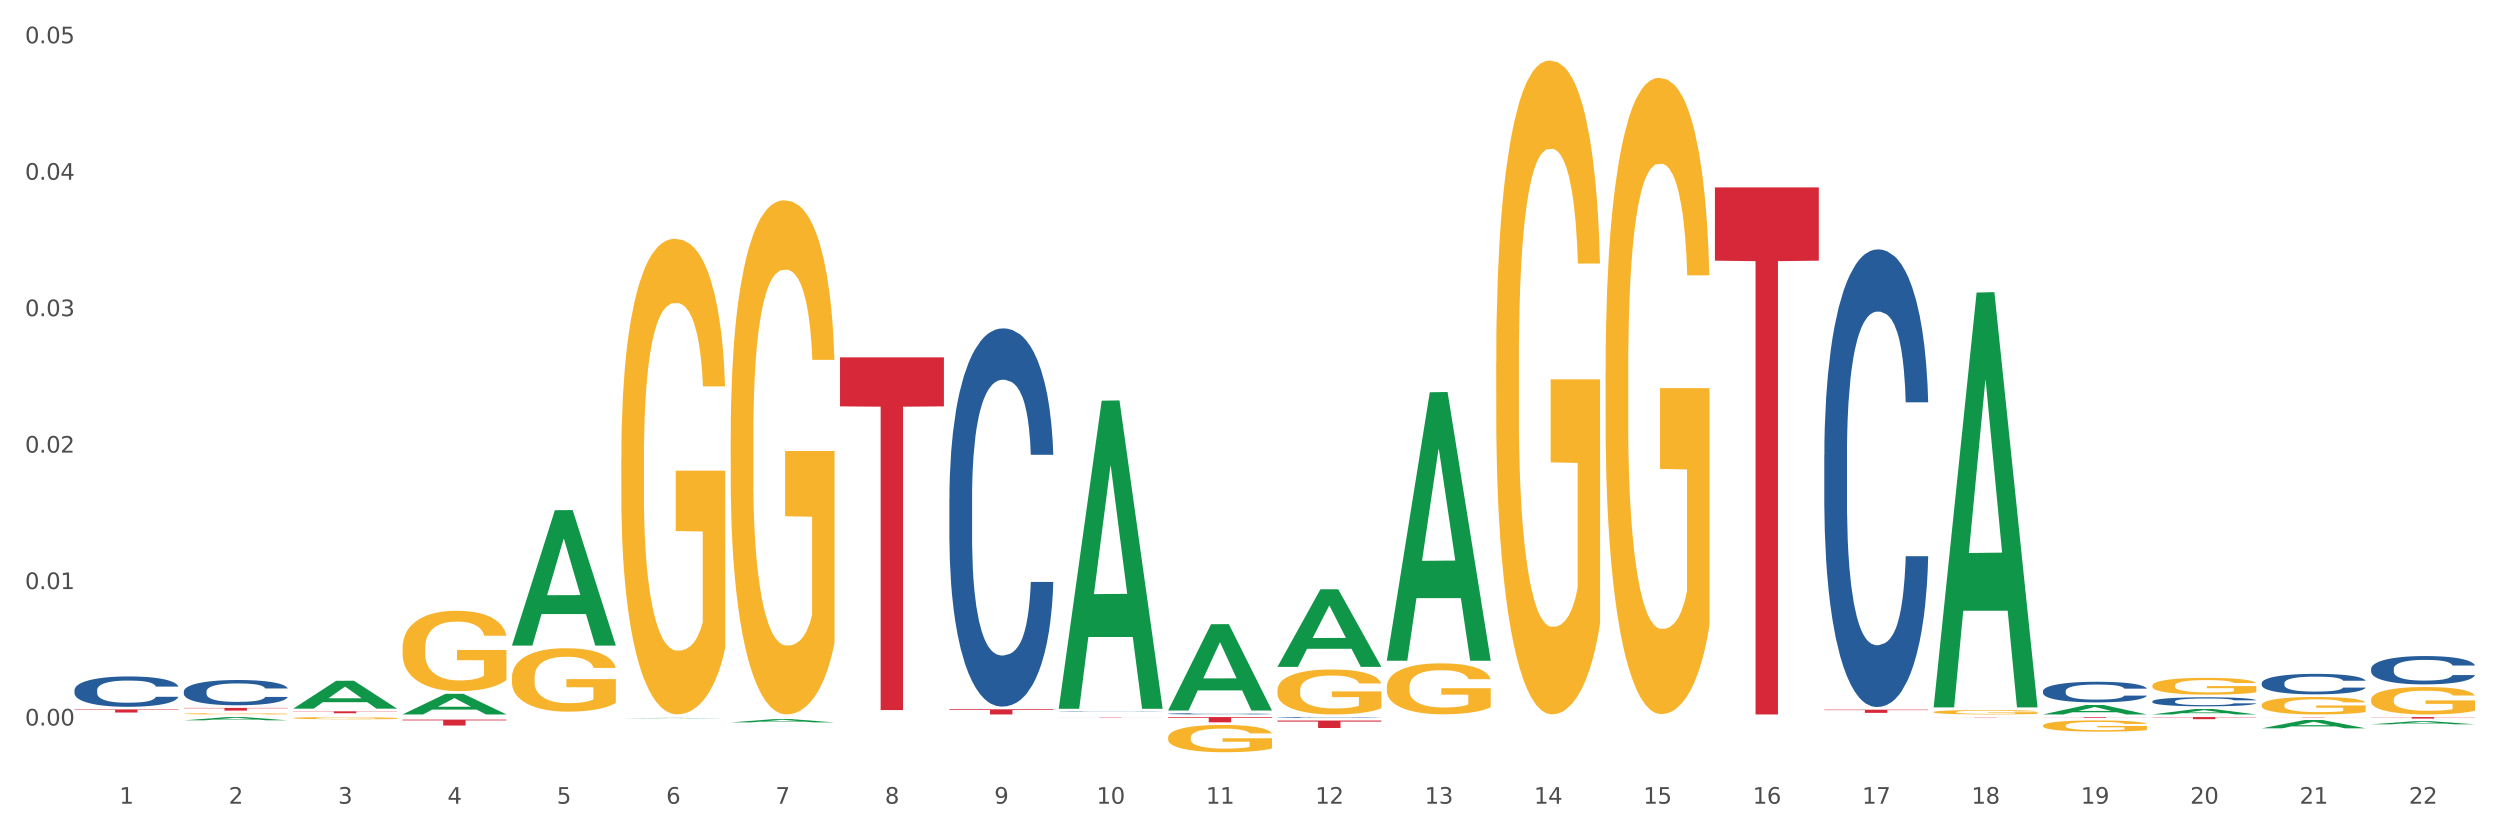 <?xml version="1.0" encoding="utf-8" standalone="no"?>
<!DOCTYPE svg PUBLIC "-//W3C//DTD SVG 1.1//EN"
  "http://www.w3.org/Graphics/SVG/1.1/DTD/svg11.dtd">
<svg xmlns:xlink="http://www.w3.org/1999/xlink" width="1080pt" height="360pt" viewBox="0 0 1080 360" xmlns="http://www.w3.org/2000/svg" version="1.1">
 <rect x="0" y="0" width="1080" height="360" fill="#333333" stroke="none"/>
 <defs>
  <style type="text/css">*{stroke-linejoin: round; stroke-linecap: butt}</style>
 </defs>
 <g id="figure_1">
  <g id="patch_1">
   <path d="M 0 360 
L 1080 360 
L 1080 0 
L 0 0 
z
" style="fill: #ffffff; stroke: #ffffff; stroke-linejoin: miter"/>
  </g>
  <g id="axes_1">
   <g id="matplotlib.axis_1">
    <g id="xtick_1">
     <g id="text_1">
      <!-- 1 -->
      <g style="fill: #4d4d4d" transform="translate(51.562 347.204) scale(0.096 -0.096)">
       <defs>
        <path id="DejaVuSans-31" d="M 794 531 
L 1825 531 
L 1825 4091 
L 703 3866 
L 703 4441 
L 1819 4666 
L 2450 4666 
L 2450 531 
L 3481 531 
L 3481 0 
L 794 0 
L 794 531 
z
" transform="scale(0.016)"/>
       </defs>
       <use xlink:href="#DejaVuSans-31"/>
      </g>
     </g>
    </g>
    <g id="xtick_2">
     <g id="text_2">
      <!-- 2 -->
      <g style="fill: #4d4d4d" transform="translate(98.807 347.204) scale(0.096 -0.096)">
       <defs>
        <path id="DejaVuSans-32" d="M 1228 531 
L 3431 531 
L 3431 0 
L 469 0 
L 469 531 
Q 828 903 1448 1529 
Q 2069 2156 2228 2338 
Q 2531 2678 2651 2914 
Q 2772 3150 2772 3378 
Q 2772 3750 2511 3984 
Q 2250 4219 1831 4219 
Q 1534 4219 1204 4116 
Q 875 4013 500 3803 
L 500 4441 
Q 881 4594 1212 4672 
Q 1544 4750 1819 4750 
Q 2544 4750 2975 4387 
Q 3406 4025 3406 3419 
Q 3406 3131 3298 2873 
Q 3191 2616 2906 2266 
Q 2828 2175 2409 1742 
Q 1991 1309 1228 531 
z
" transform="scale(0.016)"/>
       </defs>
       <use xlink:href="#DejaVuSans-32"/>
      </g>
     </g>
    </g>
    <g id="xtick_3">
     <g id="text_3">
      <!-- 3 -->
      <g style="fill: #4d4d4d" transform="translate(146.052 347.204) scale(0.096 -0.096)">
       <defs>
        <path id="DejaVuSans-33" d="M 2597 2516 
Q 3050 2419 3304 2112 
Q 3559 1806 3559 1356 
Q 3559 666 3084 287 
Q 2609 -91 1734 -91 
Q 1441 -91 1130 -33 
Q 819 25 488 141 
L 488 750 
Q 750 597 1062 519 
Q 1375 441 1716 441 
Q 2309 441 2620 675 
Q 2931 909 2931 1356 
Q 2931 1769 2642 2001 
Q 2353 2234 1838 2234 
L 1294 2234 
L 1294 2753 
L 1863 2753 
Q 2328 2753 2575 2939 
Q 2822 3125 2822 3475 
Q 2822 3834 2567 4026 
Q 2313 4219 1838 4219 
Q 1578 4219 1281 4162 
Q 984 4106 628 3988 
L 628 4550 
Q 988 4650 1302 4700 
Q 1616 4750 1894 4750 
Q 2613 4750 3031 4423 
Q 3450 4097 3450 3541 
Q 3450 3153 3228 2886 
Q 3006 2619 2597 2516 
z
" transform="scale(0.016)"/>
       </defs>
       <use xlink:href="#DejaVuSans-33"/>
      </g>
     </g>
    </g>
    <g id="xtick_4">
     <g id="text_4">
      <!-- 4 -->
      <g style="fill: #4d4d4d" transform="translate(193.297 347.204) scale(0.096 -0.096)">
       <defs>
        <path id="DejaVuSans-34" d="M 2419 4116 
L 825 1625 
L 2419 1625 
L 2419 4116 
z
M 2253 4666 
L 3047 4666 
L 3047 1625 
L 3713 1625 
L 3713 1100 
L 3047 1100 
L 3047 0 
L 2419 0 
L 2419 1100 
L 313 1100 
L 313 1709 
L 2253 4666 
z
" transform="scale(0.016)"/>
       </defs>
       <use xlink:href="#DejaVuSans-34"/>
      </g>
     </g>
    </g>
    <g id="xtick_5">
     <g id="text_5">
      <!-- 5 -->
      <g style="fill: #4d4d4d" transform="translate(240.542 347.204) scale(0.096 -0.096)">
       <defs>
        <path id="DejaVuSans-35" d="M 691 4666 
L 3169 4666 
L 3169 4134 
L 1269 4134 
L 1269 2991 
Q 1406 3038 1543 3061 
Q 1681 3084 1819 3084 
Q 2600 3084 3056 2656 
Q 3513 2228 3513 1497 
Q 3513 744 3044 326 
Q 2575 -91 1722 -91 
Q 1428 -91 1123 -41 
Q 819 9 494 109 
L 494 744 
Q 775 591 1075 516 
Q 1375 441 1709 441 
Q 2250 441 2565 725 
Q 2881 1009 2881 1497 
Q 2881 1984 2565 2268 
Q 2250 2553 1709 2553 
Q 1456 2553 1204 2497 
Q 953 2441 691 2322 
L 691 4666 
z
" transform="scale(0.016)"/>
       </defs>
       <use xlink:href="#DejaVuSans-35"/>
      </g>
     </g>
    </g>
    <g id="xtick_6">
     <g id="text_6">
      <!-- 6 -->
      <g style="fill: #4d4d4d" transform="translate(287.787 347.204) scale(0.096 -0.096)">
       <defs>
        <path id="DejaVuSans-36" d="M 2113 2584 
Q 1688 2584 1439 2293 
Q 1191 2003 1191 1497 
Q 1191 994 1439 701 
Q 1688 409 2113 409 
Q 2538 409 2786 701 
Q 3034 994 3034 1497 
Q 3034 2003 2786 2293 
Q 2538 2584 2113 2584 
z
M 3366 4563 
L 3366 3988 
Q 3128 4100 2886 4159 
Q 2644 4219 2406 4219 
Q 1781 4219 1451 3797 
Q 1122 3375 1075 2522 
Q 1259 2794 1537 2939 
Q 1816 3084 2150 3084 
Q 2853 3084 3261 2657 
Q 3669 2231 3669 1497 
Q 3669 778 3244 343 
Q 2819 -91 2113 -91 
Q 1303 -91 875 529 
Q 447 1150 447 2328 
Q 447 3434 972 4092 
Q 1497 4750 2381 4750 
Q 2619 4750 2861 4703 
Q 3103 4656 3366 4563 
z
" transform="scale(0.016)"/>
       </defs>
       <use xlink:href="#DejaVuSans-36"/>
      </g>
     </g>
    </g>
    <g id="xtick_7">
     <g id="text_7">
      <!-- 7 -->
      <g style="fill: #4d4d4d" transform="translate(335.032 347.204) scale(0.096 -0.096)">
       <defs>
        <path id="DejaVuSans-37" d="M 525 4666 
L 3525 4666 
L 3525 4397 
L 1831 0 
L 1172 0 
L 2766 4134 
L 525 4134 
L 525 4666 
z
" transform="scale(0.016)"/>
       </defs>
       <use xlink:href="#DejaVuSans-37"/>
      </g>
     </g>
    </g>
    <g id="xtick_8">
     <g id="text_8">
      <!-- 8 -->
      <g style="fill: #4d4d4d" transform="translate(382.276 347.204) scale(0.096 -0.096)">
       <defs>
        <path id="DejaVuSans-38" d="M 2034 2216 
Q 1584 2216 1326 1975 
Q 1069 1734 1069 1313 
Q 1069 891 1326 650 
Q 1584 409 2034 409 
Q 2484 409 2743 651 
Q 3003 894 3003 1313 
Q 3003 1734 2745 1975 
Q 2488 2216 2034 2216 
z
M 1403 2484 
Q 997 2584 770 2862 
Q 544 3141 544 3541 
Q 544 4100 942 4425 
Q 1341 4750 2034 4750 
Q 2731 4750 3128 4425 
Q 3525 4100 3525 3541 
Q 3525 3141 3298 2862 
Q 3072 2584 2669 2484 
Q 3125 2378 3379 2068 
Q 3634 1759 3634 1313 
Q 3634 634 3220 271 
Q 2806 -91 2034 -91 
Q 1263 -91 848 271 
Q 434 634 434 1313 
Q 434 1759 690 2068 
Q 947 2378 1403 2484 
z
M 1172 3481 
Q 1172 3119 1398 2916 
Q 1625 2713 2034 2713 
Q 2441 2713 2670 2916 
Q 2900 3119 2900 3481 
Q 2900 3844 2670 4047 
Q 2441 4250 2034 4250 
Q 1625 4250 1398 4047 
Q 1172 3844 1172 3481 
z
" transform="scale(0.016)"/>
       </defs>
       <use xlink:href="#DejaVuSans-38"/>
      </g>
     </g>
    </g>
    <g id="xtick_9">
     <g id="text_9">
      <!-- 9 -->
      <g style="fill: #4d4d4d" transform="translate(429.521 347.204) scale(0.096 -0.096)">
       <defs>
        <path id="DejaVuSans-39" d="M 703 97 
L 703 672 
Q 941 559 1184 500 
Q 1428 441 1663 441 
Q 2288 441 2617 861 
Q 2947 1281 2994 2138 
Q 2813 1869 2534 1725 
Q 2256 1581 1919 1581 
Q 1219 1581 811 2004 
Q 403 2428 403 3163 
Q 403 3881 828 4315 
Q 1253 4750 1959 4750 
Q 2769 4750 3195 4129 
Q 3622 3509 3622 2328 
Q 3622 1225 3098 567 
Q 2575 -91 1691 -91 
Q 1453 -91 1209 -44 
Q 966 3 703 97 
z
M 1959 2075 
Q 2384 2075 2632 2365 
Q 2881 2656 2881 3163 
Q 2881 3666 2632 3958 
Q 2384 4250 1959 4250 
Q 1534 4250 1286 3958 
Q 1038 3666 1038 3163 
Q 1038 2656 1286 2365 
Q 1534 2075 1959 2075 
z
" transform="scale(0.016)"/>
       </defs>
       <use xlink:href="#DejaVuSans-39"/>
      </g>
     </g>
    </g>
    <g id="xtick_10">
     <g id="text_10">
      <!-- 10 -->
      <g style="fill: #4d4d4d" transform="translate(473.712 347.204) scale(0.096 -0.096)">
       <defs>
        <path id="DejaVuSans-30" d="M 2034 4250 
Q 1547 4250 1301 3770 
Q 1056 3291 1056 2328 
Q 1056 1369 1301 889 
Q 1547 409 2034 409 
Q 2525 409 2770 889 
Q 3016 1369 3016 2328 
Q 3016 3291 2770 3770 
Q 2525 4250 2034 4250 
z
M 2034 4750 
Q 2819 4750 3233 4129 
Q 3647 3509 3647 2328 
Q 3647 1150 3233 529 
Q 2819 -91 2034 -91 
Q 1250 -91 836 529 
Q 422 1150 422 2328 
Q 422 3509 836 4129 
Q 1250 4750 2034 4750 
z
" transform="scale(0.016)"/>
       </defs>
       <use xlink:href="#DejaVuSans-31"/>
       <use xlink:href="#DejaVuSans-30" transform="translate(63.623 0)"/>
      </g>
     </g>
    </g>
    <g id="xtick_11">
     <g id="text_11">
      <!-- 11 -->
      <g style="fill: #4d4d4d" transform="translate(520.957 347.204) scale(0.096 -0.096)">
       <use xlink:href="#DejaVuSans-31"/>
       <use xlink:href="#DejaVuSans-31" transform="translate(63.623 0)"/>
      </g>
     </g>
    </g>
    <g id="xtick_12">
     <g id="text_12">
      <!-- 12 -->
      <g style="fill: #4d4d4d" transform="translate(568.202 347.204) scale(0.096 -0.096)">
       <use xlink:href="#DejaVuSans-31"/>
       <use xlink:href="#DejaVuSans-32" transform="translate(63.623 0)"/>
      </g>
     </g>
    </g>
    <g id="xtick_13">
     <g id="text_13">
      <!-- 13 -->
      <g style="fill: #4d4d4d" transform="translate(615.447 347.204) scale(0.096 -0.096)">
       <use xlink:href="#DejaVuSans-31"/>
       <use xlink:href="#DejaVuSans-33" transform="translate(63.623 0)"/>
      </g>
     </g>
    </g>
    <g id="xtick_14">
     <g id="text_14">
      <!-- 14 -->
      <g style="fill: #4d4d4d" transform="translate(662.692 347.204) scale(0.096 -0.096)">
       <use xlink:href="#DejaVuSans-31"/>
       <use xlink:href="#DejaVuSans-34" transform="translate(63.623 0)"/>
      </g>
     </g>
    </g>
    <g id="xtick_15">
     <g id="text_15">
      <!-- 15 -->
      <g style="fill: #4d4d4d" transform="translate(709.937 347.204) scale(0.096 -0.096)">
       <use xlink:href="#DejaVuSans-31"/>
       <use xlink:href="#DejaVuSans-35" transform="translate(63.623 0)"/>
      </g>
     </g>
    </g>
    <g id="xtick_16">
     <g id="text_16">
      <!-- 16 -->
      <g style="fill: #4d4d4d" transform="translate(757.181 347.204) scale(0.096 -0.096)">
       <use xlink:href="#DejaVuSans-31"/>
       <use xlink:href="#DejaVuSans-36" transform="translate(63.623 0)"/>
      </g>
     </g>
    </g>
    <g id="xtick_17">
     <g id="text_17">
      <!-- 17 -->
      <g style="fill: #4d4d4d" transform="translate(804.426 347.204) scale(0.096 -0.096)">
       <use xlink:href="#DejaVuSans-31"/>
       <use xlink:href="#DejaVuSans-37" transform="translate(63.623 0)"/>
      </g>
     </g>
    </g>
    <g id="xtick_18">
     <g id="text_18">
      <!-- 18 -->
      <g style="fill: #4d4d4d" transform="translate(851.671 347.204) scale(0.096 -0.096)">
       <use xlink:href="#DejaVuSans-31"/>
       <use xlink:href="#DejaVuSans-38" transform="translate(63.623 0)"/>
      </g>
     </g>
    </g>
    <g id="xtick_19">
     <g id="text_19">
      <!-- 19 -->
      <g style="fill: #4d4d4d" transform="translate(898.916 347.204) scale(0.096 -0.096)">
       <use xlink:href="#DejaVuSans-31"/>
       <use xlink:href="#DejaVuSans-39" transform="translate(63.623 0)"/>
      </g>
     </g>
    </g>
    <g id="xtick_20">
     <g id="text_20">
      <!-- 20 -->
      <g style="fill: #4d4d4d" transform="translate(946.161 347.204) scale(0.096 -0.096)">
       <use xlink:href="#DejaVuSans-32"/>
       <use xlink:href="#DejaVuSans-30" transform="translate(63.623 0)"/>
      </g>
     </g>
    </g>
    <g id="xtick_21">
     <g id="text_21">
      <!-- 21 -->
      <g style="fill: #4d4d4d" transform="translate(993.406 347.204) scale(0.096 -0.096)">
       <use xlink:href="#DejaVuSans-32"/>
       <use xlink:href="#DejaVuSans-31" transform="translate(63.623 0)"/>
      </g>
     </g>
    </g>
    <g id="xtick_22">
     <g id="text_22">
      <!-- 22 -->
      <g style="fill: #4d4d4d" transform="translate(1040.651 347.204) scale(0.096 -0.096)">
       <use xlink:href="#DejaVuSans-32"/>
       <use xlink:href="#DejaVuSans-32" transform="translate(63.623 0)"/>
      </g>
     </g>
    </g>
    <g id="xtick_23"/>
    <g id="xtick_24"/>
    <g id="xtick_25"/>
    <g id="xtick_26"/>
    <g id="xtick_27"/>
    <g id="xtick_28"/>
    <g id="xtick_29"/>
    <g id="xtick_30"/>
    <g id="xtick_31"/>
    <g id="xtick_32"/>
    <g id="xtick_33"/>
    <g id="xtick_34"/>
    <g id="xtick_35"/>
    <g id="xtick_36"/>
    <g id="xtick_37"/>
    <g id="xtick_38"/>
    <g id="xtick_39"/>
    <g id="xtick_40"/>
    <g id="xtick_41"/>
    <g id="xtick_42"/>
    <g id="xtick_43"/>
   </g>
   <g id="matplotlib.axis_2">
    <g id="ytick_1">
     <g id="text_23">
      <!-- 0.00 -->
      <g style="fill: #4d4d4d" transform="translate(10.8 313.42) scale(0.096 -0.096)">
       <defs>
        <path id="DejaVuSans-2e" d="M 684 794 
L 1344 794 
L 1344 0 
L 684 0 
L 684 794 
z
" transform="scale(0.016)"/>
       </defs>
       <use xlink:href="#DejaVuSans-30"/>
       <use xlink:href="#DejaVuSans-2e" transform="translate(63.623 0)"/>
       <use xlink:href="#DejaVuSans-30" transform="translate(95.41 0)"/>
       <use xlink:href="#DejaVuSans-30" transform="translate(159.033 0)"/>
      </g>
     </g>
    </g>
    <g id="ytick_2">
     <g id="text_24">
      <!-- 0.01 -->
      <g style="fill: #4d4d4d" transform="translate(10.8 254.477) scale(0.096 -0.096)">
       <use xlink:href="#DejaVuSans-30"/>
       <use xlink:href="#DejaVuSans-2e" transform="translate(63.623 0)"/>
       <use xlink:href="#DejaVuSans-30" transform="translate(95.41 0)"/>
       <use xlink:href="#DejaVuSans-31" transform="translate(159.033 0)"/>
      </g>
     </g>
    </g>
    <g id="ytick_3">
     <g id="text_25">
      <!-- 0.02 -->
      <g style="fill: #4d4d4d" transform="translate(10.8 195.533) scale(0.096 -0.096)">
       <use xlink:href="#DejaVuSans-30"/>
       <use xlink:href="#DejaVuSans-2e" transform="translate(63.623 0)"/>
       <use xlink:href="#DejaVuSans-30" transform="translate(95.41 0)"/>
       <use xlink:href="#DejaVuSans-32" transform="translate(159.033 0)"/>
      </g>
     </g>
    </g>
    <g id="ytick_4">
     <g id="text_26">
      <!-- 0.03 -->
      <g style="fill: #4d4d4d" transform="translate(10.8 136.59) scale(0.096 -0.096)">
       <use xlink:href="#DejaVuSans-30"/>
       <use xlink:href="#DejaVuSans-2e" transform="translate(63.623 0)"/>
       <use xlink:href="#DejaVuSans-30" transform="translate(95.41 0)"/>
       <use xlink:href="#DejaVuSans-33" transform="translate(159.033 0)"/>
      </g>
     </g>
    </g>
    <g id="ytick_5">
     <g id="text_27">
      <!-- 0.04 -->
      <g style="fill: #4d4d4d" transform="translate(10.8 77.646) scale(0.096 -0.096)">
       <use xlink:href="#DejaVuSans-30"/>
       <use xlink:href="#DejaVuSans-2e" transform="translate(63.623 0)"/>
       <use xlink:href="#DejaVuSans-30" transform="translate(95.41 0)"/>
       <use xlink:href="#DejaVuSans-34" transform="translate(159.033 0)"/>
      </g>
     </g>
    </g>
    <g id="ytick_6">
     <g id="text_28">
      <!-- 0.05 -->
      <g style="fill: #4d4d4d" transform="translate(10.8 18.703) scale(0.096 -0.096)">
       <use xlink:href="#DejaVuSans-30"/>
       <use xlink:href="#DejaVuSans-2e" transform="translate(63.623 0)"/>
       <use xlink:href="#DejaVuSans-30" transform="translate(95.41 0)"/>
       <use xlink:href="#DejaVuSans-35" transform="translate(159.033 0)"/>
      </g>
     </g>
    </g>
    <g id="ytick_7"/>
    <g id="ytick_8"/>
    <g id="ytick_9"/>
    <g id="ytick_10"/>
    <g id="ytick_11"/>
   </g>
   <g id="PolyCollection_1">
    <path d="M 79.42 311.189 
L 79.466 311.188 
L 97.974 309.774 
L 105.655 309.773 
L 124.303 311.192 
L 115.419 311.192 
L 111.393 310.861 
L 92.283 310.861 
L 92.144 310.867 
L 88.258 311.192 
L 79.42 311.192 
L 79.42 311.189 
L 94.689 310.664 
L 108.987 310.663 
L 101.907 310.075 
L 101.815 310.072 
L 101.722 310.076 
L 94.643 310.663 
L 94.689 310.664 
L 79.42 311.189 
z
" clip-path="url(#pf0b776e396)" style="fill: #109648"/>
    <path d="M 268.399 310.292 
L 268.446 310.292 
L 286.954 310.129 
L 294.635 310.128 
L 313.282 310.292 
L 304.398 310.292 
L 300.372 310.254 
L 281.263 310.254 
L 281.124 310.255 
L 277.237 310.292 
L 268.399 310.292 
L 268.399 310.292 
L 283.669 310.231 
L 297.966 310.231 
L 290.887 310.163 
L 290.794 310.163 
L 290.702 310.163 
L 283.622 310.231 
L 283.669 310.231 
L 268.399 310.292 
z
" clip-path="url(#pf0b776e396)" style="fill: #109648"/>
    <path d="M 457.379 305.951 
L 457.425 305.826 
L 475.933 173.1 
L 483.614 172.974 
L 502.262 306.201 
L 493.378 306.201 
L 489.352 275.178 
L 470.242 275.178 
L 470.103 275.678 
L 466.217 306.201 
L 457.379 306.201 
L 457.379 305.951 
L 472.648 256.664 
L 486.946 256.538 
L 479.866 201.371 
L 479.774 201.121 
L 479.681 201.496 
L 472.602 256.538 
L 472.648 256.664 
L 457.379 305.951 
z
" clip-path="url(#pf0b776e396)" style="fill: #109648"/>
    <path d="M 315.644 312.082 
L 315.691 312.081 
L 334.199 310.652 
L 341.88 310.651 
L 360.527 312.085 
L 351.643 312.085 
L 347.617 311.751 
L 328.508 311.751 
L 328.369 311.757 
L 324.482 312.085 
L 315.644 312.085 
L 315.644 312.082 
L 330.914 311.552 
L 345.211 311.55 
L 338.132 310.957 
L 338.039 310.954 
L 337.947 310.958 
L 330.867 311.55 
L 330.914 311.552 
L 315.644 312.082 
z
" clip-path="url(#pf0b776e396)" style="fill: #109648"/>
    <path d="M 221.154 278.791 
L 221.201 278.736 
L 239.709 220.406 
L 247.39 220.351 
L 266.037 278.901 
L 257.153 278.901 
L 253.128 265.267 
L 234.018 265.267 
L 233.879 265.487 
L 229.992 278.901 
L 221.154 278.901 
L 221.154 278.791 
L 236.424 257.13 
L 250.722 257.075 
L 243.642 232.831 
L 243.55 232.721 
L 243.457 232.886 
L 236.378 257.075 
L 236.424 257.13 
L 221.154 278.791 
z
" clip-path="url(#pf0b776e396)" style="fill: #109648"/>
    <path d="M 173.91 308.621 
L 173.956 308.613 
L 192.464 299.728 
L 200.145 299.72 
L 218.792 308.638 
L 209.908 308.638 
L 205.883 306.561 
L 186.773 306.561 
L 186.634 306.595 
L 182.747 308.638 
L 173.91 308.638 
L 173.91 308.621 
L 189.179 305.322 
L 203.477 305.314 
L 196.397 301.62 
L 196.305 301.604 
L 196.212 301.629 
L 189.133 305.314 
L 189.179 305.322 
L 173.91 308.621 
z
" clip-path="url(#pf0b776e396)" style="fill: #109648"/>
    <path d="M 126.665 306.127 
L 126.711 306.116 
L 145.219 294.096 
L 152.9 294.085 
L 171.547 306.15 
L 162.663 306.15 
L 158.638 303.34 
L 139.528 303.34 
L 139.389 303.386 
L 135.502 306.15 
L 126.665 306.15 
L 126.665 306.127 
L 141.934 301.664 
L 156.232 301.652 
L 149.152 296.657 
L 149.06 296.634 
L 148.967 296.668 
L 141.888 301.652 
L 141.934 301.664 
L 126.665 306.127 
z
" clip-path="url(#pf0b776e396)" style="fill: #109648"/>
    <path d="M 504.624 306.891 
L 504.67 306.856 
L 523.178 269.655 
L 530.859 269.62 
L 549.506 306.962 
L 540.622 306.962 
L 536.597 298.266 
L 517.487 298.266 
L 517.348 298.406 
L 513.461 306.962 
L 504.624 306.962 
L 504.624 306.891 
L 519.893 293.077 
L 534.191 293.042 
L 527.111 277.579 
L 527.019 277.509 
L 526.926 277.614 
L 519.847 293.042 
L 519.893 293.077 
L 504.624 306.891 
z
" clip-path="url(#pf0b776e396)" style="fill: #109648"/>
    <path d="M 1024.317 312.906 
L 1024.364 312.905 
L 1042.872 311.563 
L 1050.553 311.561 
L 1069.2 312.908 
L 1060.316 312.908 
L 1056.29 312.595 
L 1037.181 312.595 
L 1037.042 312.6 
L 1033.155 312.908 
L 1024.317 312.908 
L 1024.317 312.906 
L 1039.587 312.408 
L 1053.884 312.406 
L 1046.805 311.849 
L 1046.712 311.846 
L 1046.62 311.85 
L 1039.54 312.406 
L 1039.587 312.408 
L 1024.317 312.906 
z
" clip-path="url(#pf0b776e396)" style="fill: #109648"/>
    <path d="M 977.072 314.633 
L 977.119 314.63 
L 995.627 311.04 
L 1003.308 311.036 
L 1021.955 314.64 
L 1013.071 314.64 
L 1009.046 313.801 
L 989.936 313.801 
L 989.797 313.814 
L 985.91 314.64 
L 977.072 314.64 
L 977.072 314.633 
L 992.342 313.3 
L 1006.64 313.297 
L 999.56 311.804 
L 999.468 311.798 
L 999.375 311.808 
L 992.296 313.297 
L 992.342 313.3 
L 977.072 314.633 
z
" clip-path="url(#pf0b776e396)" style="fill: #109648"/>
    <path d="M 929.828 308.634 
L 929.874 308.631 
L 948.382 306.277 
L 956.063 306.275 
L 974.71 308.638 
L 965.826 308.638 
L 961.801 308.088 
L 942.691 308.088 
L 942.552 308.097 
L 938.665 308.638 
L 929.828 308.638 
L 929.828 308.634 
L 945.097 307.759 
L 959.395 307.757 
L 952.315 306.779 
L 952.223 306.774 
L 952.13 306.781 
L 945.051 307.757 
L 945.097 307.759 
L 929.828 308.634 
z
" clip-path="url(#pf0b776e396)" style="fill: #109648"/>
    <path d="M 882.583 308.63 
L 882.629 308.627 
L 901.137 304.573 
L 908.818 304.57 
L 927.465 308.638 
L 918.581 308.638 
L 914.556 307.691 
L 895.446 307.691 
L 895.307 307.706 
L 891.42 308.638 
L 882.583 308.638 
L 882.583 308.63 
L 897.852 307.125 
L 912.15 307.121 
L 905.07 305.437 
L 904.978 305.429 
L 904.885 305.441 
L 897.806 307.121 
L 897.852 307.125 
L 882.583 308.63 
z
" clip-path="url(#pf0b776e396)" style="fill: #109648"/>
    <path d="M 835.338 305.267 
L 835.384 305.099 
L 853.892 126.377 
L 861.573 126.208 
L 880.221 305.604 
L 871.337 305.604 
L 867.311 263.829 
L 848.201 263.829 
L 848.062 264.503 
L 844.176 305.604 
L 835.338 305.604 
L 835.338 305.267 
L 850.607 238.899 
L 864.905 238.731 
L 857.825 164.446 
L 857.733 164.109 
L 857.64 164.614 
L 850.561 238.731 
L 850.607 238.899 
L 835.338 305.267 
z
" clip-path="url(#pf0b776e396)" style="fill: #109648"/>
    <path d="M 599.113 285.215 
L 599.16 285.106 
L 617.668 169.454 
L 625.349 169.345 
L 643.996 285.433 
L 635.112 285.433 
L 631.087 258.401 
L 611.977 258.401 
L 611.838 258.837 
L 607.951 285.433 
L 599.113 285.433 
L 599.113 285.215 
L 614.383 242.268 
L 628.681 242.159 
L 621.601 194.088 
L 621.509 193.87 
L 621.416 194.197 
L 614.337 242.159 
L 614.383 242.268 
L 599.113 285.215 
z
" clip-path="url(#pf0b776e396)" style="fill: #109648"/>
    <path d="M 551.869 288.022 
L 551.915 287.99 
L 570.423 254.58 
L 578.104 254.549 
L 596.751 288.085 
L 587.867 288.085 
L 583.842 280.275 
L 564.732 280.275 
L 564.593 280.401 
L 560.706 288.085 
L 551.869 288.085 
L 551.869 288.022 
L 567.138 275.615 
L 581.436 275.584 
L 574.356 261.697 
L 574.264 261.634 
L 574.171 261.728 
L 567.092 275.584 
L 567.138 275.615 
L 551.869 288.022 
z
" clip-path="url(#pf0b776e396)" style="fill: #109648"/>
    <path d="M 646.358 156.66 
L 646.411 156.402 
L 646.411 147.114 
L 646.517 139.117 
L 647.047 119.767 
L 647.842 103.772 
L 648.425 95.258 
L 649.008 88.292 
L 649.697 81.327 
L 650.545 74.103 
L 652.081 63.525 
L 653.035 58.107 
L 654.201 52.432 
L 656.321 44.176 
L 657.857 39.532 
L 659.447 35.662 
L 662.043 31.018 
L 663.739 28.954 
L 665.541 27.406 
L 667.713 26.375 
L 669.356 26.117 
L 672.959 26.89 
L 676.033 29.212 
L 677.517 31.018 
L 679.424 34.114 
L 680.431 36.178 
L 682.074 40.306 
L 683.769 45.724 
L 684.935 50.368 
L 686.684 59.139 
L 688.009 67.911 
L 689.227 78.747 
L 689.863 86.228 
L 690.34 93.194 
L 690.764 101.192 
L 691.188 113.834 
L 681.65 113.834 
L 681.279 104.804 
L 680.696 96.29 
L 679.848 88.034 
L 679.106 82.875 
L 677.835 76.425 
L 676.669 72.297 
L 675.45 69.201 
L 673.966 66.621 
L 672.8 65.331 
L 671.158 64.299 
L 667.925 64.557 
L 665.753 66.621 
L 664.269 69.201 
L 663.315 71.523 
L 662.467 74.103 
L 661.514 77.715 
L 660.401 83.133 
L 659.606 88.034 
L 658.811 94.226 
L 658.175 100.418 
L 657.592 107.642 
L 657.115 115.382 
L 656.744 123.379 
L 656.426 133.183 
L 656.162 149.436 
L 656.162 184.781 
L 656.268 192.779 
L 656.532 203.357 
L 656.85 211.354 
L 657.38 220.9 
L 657.857 227.35 
L 658.758 236.637 
L 659.765 244.377 
L 660.56 249.279 
L 661.355 253.407 
L 662.732 259.083 
L 664.269 263.727 
L 665.594 266.564 
L 667.395 269.144 
L 668.614 270.176 
L 669.674 270.692 
L 672.271 270.692 
L 674.125 269.918 
L 676.192 268.112 
L 677.782 265.79 
L 679.106 262.953 
L 680.59 258.309 
L 681.544 253.923 
L 681.544 200.003 
L 669.886 199.745 
L 669.886 163.884 
L 691.241 163.884 
L 691.241 269.144 
L 690.34 274.562 
L 689.333 279.464 
L 688.274 283.85 
L 686.684 289.268 
L 684.776 294.427 
L 683.081 298.039 
L 681.279 301.135 
L 679.159 303.973 
L 676.404 306.553 
L 674.708 307.585 
L 672.588 308.359 
L 670.098 308.617 
L 667.925 308.101 
L 665.806 306.811 
L 663.58 304.489 
L 661.408 301.135 
L 659.765 297.781 
L 658.122 293.654 
L 656.374 288.236 
L 654.996 283.076 
L 653.936 278.432 
L 652.77 272.498 
L 651.498 264.758 
L 650.545 257.793 
L 649.697 250.569 
L 648.796 241.281 
L 648.16 233.284 
L 647.524 223.222 
L 647.153 215.74 
L 646.729 204.131 
L 646.411 187.877 
L 646.358 156.66 
z
" clip-path="url(#pf0b776e396)" style="fill: #f7b32b"/>
    <path d="M 79.42 305.815 
L 124.303 305.815 
L 124.303 305.977 
L 106.647 305.978 
L 106.647 306.977 
L 96.969 306.977 
L 96.969 305.978 
L 79.42 305.977 
L 79.42 305.816 
L 79.42 305.815 
z
" clip-path="url(#pf0b776e396)" style="fill: #d62839"/>
    <path d="M 126.665 307.284 
L 171.547 307.284 
L 171.547 307.4 
L 153.892 307.4 
L 153.892 308.115 
L 144.214 308.115 
L 144.214 307.4 
L 126.665 307.4 
L 126.665 307.285 
L 126.665 307.284 
z
" clip-path="url(#pf0b776e396)" style="fill: #d62839"/>
    <path d="M 173.91 310.862 
L 218.792 310.862 
L 218.792 311.22 
L 201.137 311.222 
L 201.137 313.44 
L 191.459 313.44 
L 191.459 311.222 
L 173.91 311.22 
L 173.91 310.864 
L 173.91 310.862 
z
" clip-path="url(#pf0b776e396)" style="fill: #d62839"/>
    <path d="M 362.889 154.379 
L 407.772 154.379 
L 407.772 175.552 
L 390.117 175.695 
L 390.117 306.738 
L 380.438 306.738 
L 380.438 175.695 
L 362.889 175.552 
L 362.889 154.522 
L 362.889 154.379 
z
" clip-path="url(#pf0b776e396)" style="fill: #d62839"/>
    <path d="M 410.134 306.394 
L 455.017 306.394 
L 455.017 306.706 
L 437.361 306.708 
L 437.361 308.638 
L 427.683 308.638 
L 427.683 306.708 
L 410.134 306.706 
L 410.134 306.396 
L 410.134 306.394 
z
" clip-path="url(#pf0b776e396)" style="fill: #d62839"/>
    <path d="M 457.379 309.773 
L 502.262 309.773 
L 502.262 309.791 
L 484.606 309.791 
L 484.606 309.903 
L 474.928 309.903 
L 474.928 309.791 
L 457.379 309.791 
L 457.379 309.773 
L 457.379 309.773 
z
" clip-path="url(#pf0b776e396)" style="fill: #d62839"/>
    <path d="M 1024.317 302.269 
L 1024.37 302.258 
L 1024.37 301.869 
L 1024.476 301.534 
L 1025.006 300.723 
L 1025.801 300.052 
L 1026.384 299.696 
L 1026.967 299.404 
L 1027.656 299.112 
L 1028.504 298.809 
L 1030.04 298.366 
L 1030.994 298.139 
L 1032.16 297.901 
L 1034.28 297.555 
L 1035.816 297.36 
L 1037.406 297.198 
L 1040.002 297.003 
L 1041.698 296.917 
L 1043.5 296.852 
L 1045.672 296.809 
L 1047.315 296.798 
L 1050.918 296.83 
L 1053.992 296.928 
L 1055.476 297.003 
L 1057.383 297.133 
L 1058.39 297.219 
L 1060.033 297.392 
L 1061.728 297.62 
L 1062.894 297.814 
L 1064.643 298.182 
L 1065.968 298.549 
L 1067.186 299.004 
L 1067.822 299.317 
L 1068.299 299.609 
L 1068.723 299.944 
L 1069.147 300.474 
L 1059.609 300.474 
L 1059.238 300.096 
L 1058.655 299.739 
L 1057.807 299.393 
L 1057.065 299.177 
L 1055.793 298.906 
L 1054.628 298.733 
L 1053.409 298.604 
L 1051.925 298.495 
L 1050.759 298.441 
L 1049.117 298.398 
L 1045.884 298.409 
L 1043.712 298.495 
L 1042.228 298.604 
L 1041.274 298.701 
L 1040.426 298.809 
L 1039.473 298.96 
L 1038.36 299.187 
L 1037.565 299.393 
L 1036.77 299.652 
L 1036.134 299.912 
L 1035.551 300.215 
L 1035.074 300.539 
L 1034.703 300.874 
L 1034.385 301.285 
L 1034.121 301.966 
L 1034.121 303.448 
L 1034.227 303.783 
L 1034.491 304.226 
L 1034.809 304.562 
L 1035.339 304.962 
L 1035.816 305.232 
L 1036.717 305.621 
L 1037.724 305.946 
L 1038.519 306.151 
L 1039.314 306.324 
L 1040.691 306.562 
L 1042.228 306.757 
L 1043.553 306.876 
L 1045.354 306.984 
L 1046.573 307.027 
L 1047.633 307.049 
L 1050.23 307.049 
L 1052.084 307.016 
L 1054.151 306.94 
L 1055.741 306.843 
L 1057.065 306.724 
L 1058.549 306.53 
L 1059.503 306.346 
L 1059.503 304.086 
L 1047.845 304.075 
L 1047.845 302.572 
L 1069.2 302.572 
L 1069.2 306.984 
L 1068.299 307.211 
L 1067.292 307.416 
L 1066.233 307.6 
L 1064.643 307.827 
L 1062.735 308.043 
L 1061.04 308.195 
L 1059.238 308.324 
L 1057.118 308.443 
L 1054.363 308.552 
L 1052.667 308.595 
L 1050.547 308.627 
L 1048.057 308.638 
L 1045.884 308.616 
L 1043.765 308.562 
L 1041.539 308.465 
L 1039.367 308.324 
L 1037.724 308.184 
L 1036.081 308.011 
L 1034.333 307.784 
L 1032.955 307.568 
L 1031.895 307.373 
L 1030.729 307.124 
L 1029.457 306.8 
L 1028.504 306.508 
L 1027.656 306.205 
L 1026.755 305.816 
L 1026.119 305.481 
L 1025.483 305.059 
L 1025.112 304.745 
L 1024.688 304.259 
L 1024.37 303.578 
L 1024.317 302.269 
z
" clip-path="url(#pf0b776e396)" style="fill: #f7b32b"/>
    <path d="M 32.175 298.118 
L 32.228 298.106 
L 32.228 297.77 
L 32.387 297.315 
L 32.971 296.477 
L 33.714 295.842 
L 34.987 295.1 
L 35.676 294.788 
L 36.578 294.441 
L 38.435 293.878 
L 40.557 293.399 
L 42.043 293.136 
L 43.157 292.968 
L 45.65 292.668 
L 47.083 292.537 
L 48.568 292.429 
L 49.842 292.357 
L 51.964 292.273 
L 53.661 292.237 
L 55.624 292.225 
L 57.269 292.237 
L 59.444 292.285 
L 62.627 292.429 
L 63.847 292.513 
L 65.492 292.657 
L 67.19 292.848 
L 68.569 293.04 
L 70.161 293.315 
L 71.805 293.674 
L 73.397 294.13 
L 74.511 294.549 
L 75.413 294.992 
L 76.209 295.531 
L 76.792 296.118 
L 77.058 296.609 
L 67.349 296.609 
L 67.084 296.165 
L 66.553 295.686 
L 66.023 295.363 
L 65.439 295.1 
L 64.537 294.8 
L 63.741 294.609 
L 62.415 294.381 
L 61.195 294.237 
L 60.187 294.153 
L 58.967 294.082 
L 56.367 294.01 
L 54.51 294.01 
L 53.343 294.034 
L 51.911 294.094 
L 50.69 294.177 
L 49.258 294.321 
L 48.144 294.477 
L 47.03 294.68 
L 46.393 294.824 
L 45.438 295.088 
L 44.802 295.303 
L 43.953 295.674 
L 43.475 295.938 
L 42.626 296.621 
L 42.255 297.124 
L 42.096 297.471 
L 41.99 297.854 
L 41.99 299.722 
L 42.308 300.561 
L 42.573 300.92 
L 42.998 301.327 
L 43.794 301.854 
L 44.961 302.369 
L 46.181 302.74 
L 47.189 302.968 
L 48.144 303.135 
L 49.099 303.267 
L 50.266 303.387 
L 51.221 303.459 
L 52.653 303.531 
L 54.351 303.567 
L 55.677 303.567 
L 58.383 303.507 
L 59.603 303.447 
L 60.77 303.363 
L 62.044 303.231 
L 63.052 303.087 
L 63.635 302.98 
L 64.59 302.752 
L 65.333 302.513 
L 65.97 302.237 
L 66.394 301.998 
L 66.872 301.638 
L 67.243 301.231 
L 67.349 301.016 
L 77.058 301.016 
L 76.845 301.447 
L 76.474 301.866 
L 75.731 302.429 
L 75.148 302.752 
L 74.246 303.147 
L 73.291 303.483 
L 71.965 303.854 
L 70.744 304.129 
L 69.471 304.369 
L 68.092 304.584 
L 65.598 304.884 
L 64.696 304.968 
L 62.786 305.111 
L 61.301 305.195 
L 59.126 305.279 
L 56.898 305.327 
L 54.563 305.339 
L 52.494 305.315 
L 50.213 305.243 
L 48.781 305.171 
L 47.189 305.064 
L 45.332 304.896 
L 43.581 304.692 
L 41.937 304.453 
L 40.398 304.177 
L 38.966 303.866 
L 37.109 303.351 
L 35.73 302.848 
L 34.722 302.381 
L 34.032 301.986 
L 33.342 301.483 
L 32.971 301.135 
L 32.387 300.297 
L 32.175 299.519 
L 32.175 298.118 
z
" clip-path="url(#pf0b776e396)" style="fill: #255c99"/>
    <path d="M 929.828 302.981 
L 929.881 302.978 
L 929.881 302.878 
L 930.04 302.742 
L 930.623 302.491 
L 931.366 302.301 
L 932.639 302.079 
L 933.329 301.986 
L 934.231 301.882 
L 936.088 301.714 
L 938.21 301.571 
L 939.695 301.492 
L 940.81 301.442 
L 943.303 301.353 
L 944.735 301.313 
L 946.221 301.281 
L 947.494 301.259 
L 949.616 301.234 
L 951.314 301.224 
L 953.277 301.22 
L 954.922 301.224 
L 957.097 301.238 
L 960.28 301.281 
L 961.5 301.306 
L 963.145 301.349 
L 964.842 301.406 
L 966.222 301.464 
L 967.813 301.546 
L 969.458 301.653 
L 971.05 301.789 
L 972.164 301.915 
L 973.066 302.047 
L 973.861 302.208 
L 974.445 302.384 
L 974.71 302.53 
L 965.002 302.53 
L 964.736 302.398 
L 964.206 302.255 
L 963.675 302.158 
L 963.092 302.079 
L 962.19 301.99 
L 961.394 301.933 
L 960.068 301.864 
L 958.847 301.822 
L 957.839 301.796 
L 956.619 301.775 
L 954.02 301.753 
L 952.163 301.753 
L 950.996 301.761 
L 949.563 301.779 
L 948.343 301.804 
L 946.911 301.847 
L 945.796 301.893 
L 944.682 301.954 
L 944.046 301.997 
L 943.091 302.076 
L 942.454 302.14 
L 941.605 302.251 
L 941.128 302.33 
L 940.279 302.534 
L 939.908 302.684 
L 939.748 302.788 
L 939.642 302.903 
L 939.642 303.461 
L 939.961 303.712 
L 940.226 303.819 
L 940.65 303.941 
L 941.446 304.098 
L 942.613 304.252 
L 943.834 304.363 
L 944.842 304.431 
L 945.796 304.482 
L 946.751 304.521 
L 947.919 304.557 
L 948.874 304.578 
L 950.306 304.6 
L 952.004 304.61 
L 953.33 304.61 
L 956.036 304.593 
L 957.256 304.575 
L 958.423 304.55 
L 959.696 304.51 
L 960.704 304.467 
L 961.288 304.435 
L 962.243 304.367 
L 962.986 304.295 
L 963.622 304.213 
L 964.047 304.141 
L 964.524 304.034 
L 964.895 303.912 
L 965.002 303.848 
L 974.71 303.848 
L 974.498 303.977 
L 974.127 304.102 
L 973.384 304.27 
L 972.8 304.367 
L 971.898 304.485 
L 970.944 304.585 
L 969.617 304.696 
L 968.397 304.779 
L 967.124 304.85 
L 965.744 304.915 
L 963.251 305.004 
L 962.349 305.029 
L 960.439 305.072 
L 958.954 305.097 
L 956.778 305.122 
L 954.55 305.137 
L 952.216 305.14 
L 950.147 305.133 
L 947.866 305.112 
L 946.433 305.09 
L 944.842 305.058 
L 942.985 305.008 
L 941.234 304.947 
L 939.589 304.875 
L 938.051 304.793 
L 936.618 304.7 
L 934.762 304.546 
L 933.382 304.396 
L 932.374 304.256 
L 931.684 304.138 
L 930.995 303.988 
L 930.623 303.884 
L 930.04 303.633 
L 929.828 303.4 
L 929.828 302.981 
z
" clip-path="url(#pf0b776e396)" style="fill: #255c99"/>
    <path d="M 882.583 298.525 
L 882.636 298.517 
L 882.636 298.289 
L 882.795 297.98 
L 883.379 297.41 
L 884.121 296.978 
L 885.395 296.474 
L 886.084 296.262 
L 886.986 296.026 
L 888.843 295.643 
L 890.965 295.317 
L 892.451 295.138 
L 893.565 295.024 
L 896.058 294.821 
L 897.491 294.731 
L 898.976 294.658 
L 900.249 294.609 
L 902.371 294.552 
L 904.069 294.528 
L 906.032 294.52 
L 907.677 294.528 
L 909.852 294.56 
L 913.035 294.658 
L 914.255 294.715 
L 915.9 294.813 
L 917.598 294.943 
L 918.977 295.073 
L 920.569 295.26 
L 922.213 295.505 
L 923.805 295.814 
L 924.919 296.099 
L 925.821 296.4 
L 926.617 296.767 
L 927.2 297.166 
L 927.465 297.5 
L 917.757 297.5 
L 917.491 297.198 
L 916.961 296.873 
L 916.43 296.653 
L 915.847 296.474 
L 914.945 296.27 
L 914.149 296.14 
L 912.823 295.985 
L 911.603 295.887 
L 910.595 295.83 
L 909.374 295.782 
L 906.775 295.733 
L 904.918 295.733 
L 903.751 295.749 
L 902.318 295.79 
L 901.098 295.847 
L 899.666 295.944 
L 898.552 296.05 
L 897.438 296.189 
L 896.801 296.286 
L 895.846 296.466 
L 895.209 296.612 
L 894.36 296.864 
L 893.883 297.044 
L 893.034 297.508 
L 892.663 297.85 
L 892.504 298.086 
L 892.398 298.346 
L 892.398 299.616 
L 892.716 300.186 
L 892.981 300.431 
L 893.406 300.707 
L 894.201 301.066 
L 895.368 301.416 
L 896.589 301.668 
L 897.597 301.823 
L 898.552 301.937 
L 899.507 302.026 
L 900.674 302.108 
L 901.629 302.157 
L 903.061 302.206 
L 904.759 302.23 
L 906.085 302.23 
L 908.791 302.189 
L 910.011 302.149 
L 911.178 302.092 
L 912.451 302.002 
L 913.459 301.904 
L 914.043 301.831 
L 914.998 301.676 
L 915.741 301.514 
L 916.377 301.326 
L 916.802 301.163 
L 917.279 300.919 
L 917.651 300.642 
L 917.757 300.496 
L 927.465 300.496 
L 927.253 300.789 
L 926.882 301.074 
L 926.139 301.457 
L 925.555 301.676 
L 924.654 301.945 
L 923.699 302.173 
L 922.372 302.425 
L 921.152 302.613 
L 919.879 302.776 
L 918.499 302.922 
L 916.006 303.126 
L 915.104 303.183 
L 913.194 303.28 
L 911.709 303.337 
L 909.534 303.394 
L 907.305 303.427 
L 904.971 303.435 
L 902.902 303.419 
L 900.621 303.37 
L 899.188 303.321 
L 897.597 303.248 
L 895.74 303.134 
L 893.989 302.995 
L 892.344 302.833 
L 890.806 302.645 
L 889.373 302.434 
L 887.517 302.083 
L 886.137 301.741 
L 885.129 301.424 
L 884.44 301.155 
L 883.75 300.813 
L 883.379 300.577 
L 882.795 300.007 
L 882.583 299.478 
L 882.583 298.525 
z
" clip-path="url(#pf0b776e396)" style="fill: #255c99"/>
    <path d="M 788.093 196.568 
L 788.146 196.387 
L 788.146 191.331 
L 788.305 184.469 
L 788.889 171.829 
L 789.632 162.258 
L 790.905 151.062 
L 791.594 146.367 
L 792.496 141.131 
L 794.353 132.644 
L 796.475 125.421 
L 797.961 121.448 
L 799.075 118.92 
L 801.568 114.405 
L 803.001 112.419 
L 804.486 110.794 
L 805.76 109.71 
L 807.882 108.446 
L 809.579 107.905 
L 811.542 107.724 
L 813.187 107.905 
L 815.362 108.627 
L 818.545 110.794 
L 819.765 112.058 
L 821.41 114.225 
L 823.108 117.114 
L 824.487 120.003 
L 826.079 124.157 
L 827.723 129.574 
L 829.315 136.436 
L 830.429 142.756 
L 831.331 149.437 
L 832.127 157.563 
L 832.71 166.411 
L 832.976 173.815 
L 823.267 173.815 
L 823.002 167.134 
L 822.471 159.911 
L 821.941 155.035 
L 821.357 151.062 
L 820.455 146.548 
L 819.659 143.659 
L 818.333 140.228 
L 817.113 138.061 
L 816.105 136.797 
L 814.885 135.713 
L 812.285 134.63 
L 810.428 134.63 
L 809.261 134.991 
L 807.829 135.894 
L 806.608 137.158 
L 805.176 139.325 
L 804.062 141.672 
L 802.948 144.742 
L 802.311 146.909 
L 801.356 150.882 
L 800.72 154.132 
L 799.871 159.73 
L 799.393 163.703 
L 798.544 173.996 
L 798.173 181.58 
L 798.014 186.817 
L 797.908 192.595 
L 797.908 220.765 
L 798.226 233.405 
L 798.491 238.823 
L 798.916 244.962 
L 799.712 252.908 
L 800.879 260.672 
L 802.099 266.27 
L 803.107 269.701 
L 804.062 272.229 
L 805.017 274.216 
L 806.184 276.021 
L 807.139 277.105 
L 808.571 278.188 
L 810.269 278.73 
L 811.595 278.73 
L 814.301 277.827 
L 815.521 276.924 
L 816.688 275.66 
L 817.962 273.674 
L 818.97 271.507 
L 819.553 269.882 
L 820.508 266.451 
L 821.251 262.839 
L 821.888 258.686 
L 822.312 255.074 
L 822.789 249.657 
L 823.161 243.518 
L 823.267 240.267 
L 832.976 240.267 
L 832.763 246.768 
L 832.392 253.088 
L 831.649 261.575 
L 831.066 266.451 
L 830.164 272.41 
L 829.209 277.466 
L 827.883 283.064 
L 826.662 287.217 
L 825.389 290.829 
L 824.01 294.079 
L 821.516 298.593 
L 820.614 299.857 
L 818.704 302.024 
L 817.219 303.288 
L 815.044 304.552 
L 812.816 305.275 
L 810.481 305.455 
L 808.412 305.094 
L 806.131 304.011 
L 804.699 302.927 
L 803.107 301.302 
L 801.25 298.774 
L 799.499 295.704 
L 797.855 292.093 
L 796.316 287.939 
L 794.884 283.244 
L 793.027 275.48 
L 791.648 267.895 
L 790.64 260.853 
L 789.95 254.894 
L 789.26 247.31 
L 788.889 242.073 
L 788.305 229.433 
L 788.093 217.695 
L 788.093 196.568 
z
" clip-path="url(#pf0b776e396)" style="fill: #255c99"/>
    <path d="M 551.869 309.94 
L 551.922 309.94 
L 551.922 309.93 
L 552.081 309.917 
L 552.664 309.894 
L 553.407 309.875 
L 554.68 309.854 
L 555.37 309.846 
L 556.272 309.836 
L 558.129 309.82 
L 560.251 309.806 
L 561.736 309.799 
L 562.851 309.794 
L 565.344 309.785 
L 566.776 309.782 
L 568.262 309.778 
L 569.535 309.776 
L 571.657 309.774 
L 573.355 309.773 
L 575.318 309.773 
L 576.963 309.773 
L 579.138 309.774 
L 582.321 309.778 
L 583.541 309.781 
L 585.186 309.785 
L 586.883 309.79 
L 588.263 309.796 
L 589.854 309.804 
L 591.499 309.814 
L 593.091 309.827 
L 594.205 309.839 
L 595.107 309.851 
L 595.902 309.867 
L 596.486 309.883 
L 596.751 309.897 
L 587.043 309.897 
L 586.777 309.885 
L 586.247 309.871 
L 585.716 309.862 
L 585.133 309.854 
L 584.231 309.846 
L 583.435 309.84 
L 582.109 309.834 
L 580.888 309.83 
L 579.88 309.827 
L 578.66 309.825 
L 576.061 309.823 
L 574.204 309.823 
L 573.037 309.824 
L 571.604 309.826 
L 570.384 309.828 
L 568.952 309.832 
L 567.838 309.837 
L 566.723 309.842 
L 566.087 309.847 
L 565.132 309.854 
L 564.495 309.86 
L 563.646 309.871 
L 563.169 309.878 
L 562.32 309.898 
L 561.949 309.912 
L 561.789 309.922 
L 561.683 309.933 
L 561.683 309.986 
L 562.002 310.01 
L 562.267 310.02 
L 562.691 310.031 
L 563.487 310.046 
L 564.654 310.061 
L 565.875 310.072 
L 566.883 310.078 
L 567.838 310.083 
L 568.792 310.087 
L 569.96 310.09 
L 570.915 310.092 
L 572.347 310.094 
L 574.045 310.095 
L 575.371 310.095 
L 578.077 310.093 
L 579.297 310.092 
L 580.464 310.089 
L 581.737 310.086 
L 582.745 310.081 
L 583.329 310.078 
L 584.284 310.072 
L 585.027 310.065 
L 585.663 310.057 
L 586.088 310.05 
L 586.565 310.04 
L 586.936 310.029 
L 587.043 310.023 
L 596.751 310.023 
L 596.539 310.035 
L 596.168 310.047 
L 595.425 310.063 
L 594.841 310.072 
L 593.939 310.083 
L 592.985 310.093 
L 591.658 310.103 
L 590.438 310.111 
L 589.165 310.118 
L 587.785 310.124 
L 585.292 310.132 
L 584.39 310.135 
L 582.48 310.139 
L 580.995 310.141 
L 578.819 310.144 
L 576.591 310.145 
L 574.257 310.145 
L 572.188 310.145 
L 569.907 310.143 
L 568.474 310.141 
L 566.883 310.138 
L 565.026 310.133 
L 563.275 310.127 
L 561.63 310.12 
L 560.092 310.112 
L 558.659 310.104 
L 556.803 310.089 
L 555.423 310.075 
L 554.415 310.061 
L 553.725 310.05 
L 553.036 310.036 
L 552.664 310.026 
L 552.081 310.002 
L 551.869 309.98 
L 551.869 309.94 
z
" clip-path="url(#pf0b776e396)" style="fill: #255c99"/>
    <path d="M 504.624 308.34 
L 504.677 308.339 
L 504.677 308.325 
L 504.836 308.307 
L 505.42 308.272 
L 506.162 308.246 
L 507.436 308.215 
L 508.125 308.202 
L 509.027 308.188 
L 510.884 308.165 
L 513.006 308.145 
L 514.492 308.134 
L 515.606 308.127 
L 518.099 308.115 
L 519.532 308.109 
L 521.017 308.105 
L 522.29 308.102 
L 524.412 308.098 
L 526.11 308.097 
L 528.073 308.096 
L 529.718 308.097 
L 531.893 308.099 
L 535.076 308.105 
L 536.296 308.108 
L 537.941 308.114 
L 539.639 308.122 
L 541.018 308.13 
L 542.61 308.141 
L 544.254 308.156 
L 545.846 308.175 
L 546.96 308.192 
L 547.862 308.211 
L 548.658 308.233 
L 549.241 308.257 
L 549.506 308.277 
L 539.798 308.277 
L 539.532 308.259 
L 539.002 308.239 
L 538.471 308.226 
L 537.888 308.215 
L 536.986 308.203 
L 536.19 308.195 
L 534.864 308.185 
L 533.644 308.179 
L 532.636 308.176 
L 531.415 308.173 
L 528.816 308.17 
L 526.959 308.17 
L 525.792 308.171 
L 524.359 308.173 
L 523.139 308.177 
L 521.707 308.183 
L 520.593 308.189 
L 519.479 308.198 
L 518.842 308.204 
L 517.887 308.214 
L 517.25 308.223 
L 516.401 308.239 
L 515.924 308.25 
L 515.075 308.278 
L 514.704 308.299 
L 514.545 308.313 
L 514.439 308.329 
L 514.439 308.406 
L 514.757 308.441 
L 515.022 308.455 
L 515.447 308.472 
L 516.242 308.494 
L 517.409 308.515 
L 518.63 308.531 
L 519.638 308.54 
L 520.593 308.547 
L 521.548 308.552 
L 522.715 308.557 
L 523.67 308.56 
L 525.102 308.563 
L 526.8 308.565 
L 528.126 308.565 
L 530.832 308.562 
L 532.052 308.56 
L 533.219 308.556 
L 534.492 308.551 
L 535.5 308.545 
L 536.084 308.541 
L 537.039 308.531 
L 537.782 308.521 
L 538.418 308.51 
L 538.843 308.5 
L 539.32 308.485 
L 539.692 308.468 
L 539.798 308.459 
L 549.506 308.459 
L 549.294 308.477 
L 548.923 308.495 
L 548.18 308.518 
L 547.596 308.531 
L 546.695 308.548 
L 545.74 308.561 
L 544.413 308.577 
L 543.193 308.588 
L 541.92 308.598 
L 540.54 308.607 
L 538.047 308.619 
L 537.145 308.623 
L 535.235 308.629 
L 533.75 308.632 
L 531.575 308.636 
L 529.346 308.638 
L 527.012 308.638 
L 524.943 308.637 
L 522.662 308.634 
L 521.229 308.631 
L 519.638 308.627 
L 517.781 308.62 
L 516.03 308.611 
L 514.385 308.601 
L 512.847 308.59 
L 511.414 308.577 
L 509.558 308.556 
L 508.178 308.535 
L 507.17 308.516 
L 506.481 308.5 
L 505.791 308.479 
L 505.42 308.464 
L 504.836 308.43 
L 504.624 308.398 
L 504.624 308.34 
z
" clip-path="url(#pf0b776e396)" style="fill: #255c99"/>
    <path d="M 457.379 307.421 
L 457.432 307.421 
L 457.432 307.416 
L 457.591 307.41 
L 458.175 307.398 
L 458.917 307.388 
L 460.191 307.378 
L 460.88 307.373 
L 461.782 307.368 
L 463.639 307.36 
L 465.761 307.353 
L 467.247 307.349 
L 468.361 307.347 
L 470.854 307.343 
L 472.287 307.341 
L 473.772 307.339 
L 475.045 307.338 
L 477.168 307.337 
L 478.865 307.336 
L 480.828 307.336 
L 482.473 307.336 
L 484.648 307.337 
L 487.831 307.339 
L 489.051 307.34 
L 490.696 307.342 
L 492.394 307.345 
L 493.773 307.348 
L 495.365 307.352 
L 497.009 307.357 
L 498.601 307.364 
L 499.715 307.37 
L 500.617 307.376 
L 501.413 307.384 
L 501.996 307.392 
L 502.262 307.399 
L 492.553 307.399 
L 492.288 307.393 
L 491.757 307.386 
L 491.227 307.381 
L 490.643 307.378 
L 489.741 307.373 
L 488.945 307.371 
L 487.619 307.367 
L 486.399 307.365 
L 485.391 307.364 
L 484.171 307.363 
L 481.571 307.362 
L 479.714 307.362 
L 478.547 307.362 
L 477.114 307.363 
L 475.894 307.364 
L 474.462 307.366 
L 473.348 307.369 
L 472.234 307.372 
L 471.597 307.374 
L 470.642 307.377 
L 470.005 307.381 
L 469.157 307.386 
L 468.679 307.39 
L 467.83 307.4 
L 467.459 307.407 
L 467.3 307.412 
L 467.194 307.417 
L 467.194 307.444 
L 467.512 307.457 
L 467.777 307.462 
L 468.202 307.468 
L 468.997 307.475 
L 470.165 307.483 
L 471.385 307.488 
L 472.393 307.491 
L 473.348 307.494 
L 474.303 307.496 
L 475.47 307.497 
L 476.425 307.499 
L 477.857 307.5 
L 479.555 307.5 
L 480.881 307.5 
L 483.587 307.499 
L 484.807 307.498 
L 485.974 307.497 
L 487.248 307.495 
L 488.256 307.493 
L 488.839 307.492 
L 489.794 307.488 
L 490.537 307.485 
L 491.173 307.481 
L 491.598 307.477 
L 492.075 307.472 
L 492.447 307.466 
L 492.553 307.463 
L 502.262 307.463 
L 502.049 307.469 
L 501.678 307.475 
L 500.935 307.484 
L 500.352 307.488 
L 499.45 307.494 
L 498.495 307.499 
L 497.168 307.504 
L 495.948 307.508 
L 494.675 307.512 
L 493.296 307.515 
L 490.802 307.519 
L 489.9 307.52 
L 487.99 307.522 
L 486.505 307.524 
L 484.33 307.525 
L 482.101 307.526 
L 479.767 307.526 
L 477.698 307.525 
L 475.417 307.524 
L 473.984 307.523 
L 472.393 307.522 
L 470.536 307.519 
L 468.785 307.516 
L 467.141 307.513 
L 465.602 307.509 
L 464.17 307.504 
L 462.313 307.497 
L 460.933 307.49 
L 459.925 307.483 
L 459.236 307.477 
L 458.546 307.47 
L 458.175 307.465 
L 457.591 307.453 
L 457.379 307.442 
L 457.379 307.421 
z
" clip-path="url(#pf0b776e396)" style="fill: #255c99"/>
    <path d="M 551.869 311.28 
L 596.751 311.28 
L 596.751 311.727 
L 579.096 311.73 
L 579.096 314.497 
L 569.418 314.497 
L 569.418 311.73 
L 551.869 311.727 
L 551.869 311.283 
L 551.869 311.28 
z
" clip-path="url(#pf0b776e396)" style="fill: #d62839"/>
    <path d="M 504.624 309.773 
L 549.506 309.773 
L 549.506 310.088 
L 531.851 310.09 
L 531.851 312.043 
L 522.173 312.043 
L 522.173 310.09 
L 504.624 310.088 
L 504.624 309.775 
L 504.624 309.773 
z
" clip-path="url(#pf0b776e396)" style="fill: #d62839"/>
    <path d="M 977.072 295.083 
L 977.126 295.075 
L 977.126 294.848 
L 977.285 294.541 
L 977.868 293.975 
L 978.611 293.547 
L 979.884 293.046 
L 980.574 292.836 
L 981.476 292.601 
L 983.333 292.221 
L 985.455 291.898 
L 986.94 291.72 
L 988.054 291.607 
L 990.548 291.405 
L 991.98 291.316 
L 993.466 291.243 
L 994.739 291.195 
L 996.861 291.138 
L 998.559 291.114 
L 1000.522 291.106 
L 1002.166 291.114 
L 1004.342 291.146 
L 1007.525 291.243 
L 1008.745 291.3 
L 1010.39 291.397 
L 1012.087 291.526 
L 1013.467 291.655 
L 1015.058 291.841 
L 1016.703 292.084 
L 1018.294 292.391 
L 1019.409 292.674 
L 1020.31 292.973 
L 1021.106 293.337 
L 1021.69 293.733 
L 1021.955 294.064 
L 1012.246 294.064 
L 1011.981 293.765 
L 1011.451 293.442 
L 1010.92 293.224 
L 1010.337 293.046 
L 1009.435 292.844 
L 1008.639 292.714 
L 1007.313 292.561 
L 1006.092 292.464 
L 1005.084 292.407 
L 1003.864 292.359 
L 1001.265 292.31 
L 999.408 292.31 
L 998.241 292.326 
L 996.808 292.367 
L 995.588 292.423 
L 994.155 292.52 
L 993.041 292.625 
L 991.927 292.763 
L 991.291 292.86 
L 990.336 293.038 
L 989.699 293.183 
L 988.85 293.434 
L 988.373 293.612 
L 987.524 294.072 
L 987.153 294.412 
L 986.993 294.646 
L 986.887 294.905 
L 986.887 296.166 
L 987.206 296.732 
L 987.471 296.974 
L 987.895 297.249 
L 988.691 297.605 
L 989.858 297.953 
L 991.078 298.203 
L 992.086 298.357 
L 993.041 298.47 
L 993.996 298.559 
L 995.163 298.64 
L 996.118 298.688 
L 997.551 298.737 
L 999.249 298.761 
L 1000.575 298.761 
L 1003.281 298.72 
L 1004.501 298.68 
L 1005.668 298.623 
L 1006.941 298.535 
L 1007.949 298.438 
L 1008.533 298.365 
L 1009.488 298.211 
L 1010.23 298.05 
L 1010.867 297.864 
L 1011.292 297.702 
L 1011.769 297.459 
L 1012.14 297.185 
L 1012.246 297.039 
L 1021.955 297.039 
L 1021.743 297.33 
L 1021.372 297.613 
L 1020.629 297.993 
L 1020.045 298.211 
L 1019.143 298.478 
L 1018.188 298.704 
L 1016.862 298.955 
L 1015.642 299.141 
L 1014.369 299.302 
L 1012.989 299.448 
L 1010.496 299.65 
L 1009.594 299.707 
L 1007.684 299.804 
L 1006.198 299.86 
L 1004.023 299.917 
L 1001.795 299.949 
L 999.461 299.957 
L 997.392 299.941 
L 995.11 299.893 
L 993.678 299.844 
L 992.086 299.771 
L 990.23 299.658 
L 988.479 299.521 
L 986.834 299.359 
L 985.296 299.173 
L 983.863 298.963 
L 982.006 298.615 
L 980.627 298.276 
L 979.619 297.961 
L 978.929 297.694 
L 978.24 297.354 
L 977.868 297.12 
L 977.285 296.554 
L 977.072 296.029 
L 977.072 295.083 
z
" clip-path="url(#pf0b776e396)" style="fill: #255c99"/>
    <path d="M 1024.317 288.917 
L 1024.37 288.905 
L 1024.37 288.592 
L 1024.53 288.167 
L 1025.113 287.384 
L 1025.856 286.791 
L 1027.129 286.097 
L 1027.819 285.806 
L 1028.721 285.482 
L 1030.578 284.956 
L 1032.7 284.508 
L 1034.185 284.262 
L 1035.299 284.106 
L 1037.793 283.826 
L 1039.225 283.703 
L 1040.711 283.602 
L 1041.984 283.535 
L 1044.106 283.457 
L 1045.804 283.423 
L 1047.767 283.412 
L 1049.411 283.423 
L 1051.586 283.468 
L 1054.77 283.602 
L 1055.99 283.68 
L 1057.634 283.815 
L 1059.332 283.994 
L 1060.712 284.173 
L 1062.303 284.43 
L 1063.948 284.766 
L 1065.539 285.191 
L 1066.653 285.582 
L 1067.555 285.996 
L 1068.351 286.5 
L 1068.935 287.048 
L 1069.2 287.507 
L 1059.491 287.507 
L 1059.226 287.093 
L 1058.696 286.645 
L 1058.165 286.343 
L 1057.581 286.097 
L 1056.68 285.817 
L 1055.884 285.638 
L 1054.557 285.426 
L 1053.337 285.292 
L 1052.329 285.213 
L 1051.109 285.146 
L 1048.509 285.079 
L 1046.653 285.079 
L 1045.485 285.101 
L 1044.053 285.157 
L 1042.833 285.236 
L 1041.4 285.37 
L 1040.286 285.515 
L 1039.172 285.706 
L 1038.536 285.84 
L 1037.581 286.086 
L 1036.944 286.287 
L 1036.095 286.634 
L 1035.618 286.88 
L 1034.769 287.518 
L 1034.397 287.988 
L 1034.238 288.312 
L 1034.132 288.67 
L 1034.132 290.416 
L 1034.45 291.199 
L 1034.716 291.535 
L 1035.14 291.915 
L 1035.936 292.407 
L 1037.103 292.888 
L 1038.323 293.235 
L 1039.331 293.448 
L 1040.286 293.604 
L 1041.241 293.728 
L 1042.408 293.839 
L 1043.363 293.907 
L 1044.796 293.974 
L 1046.493 294.007 
L 1047.82 294.007 
L 1050.525 293.951 
L 1051.746 293.895 
L 1052.913 293.817 
L 1054.186 293.694 
L 1055.194 293.56 
L 1055.778 293.459 
L 1056.733 293.246 
L 1057.475 293.023 
L 1058.112 292.765 
L 1058.536 292.542 
L 1059.014 292.206 
L 1059.385 291.826 
L 1059.491 291.624 
L 1069.2 291.624 
L 1068.988 292.027 
L 1068.616 292.419 
L 1067.874 292.944 
L 1067.29 293.246 
L 1066.388 293.616 
L 1065.433 293.929 
L 1064.107 294.276 
L 1062.887 294.533 
L 1061.613 294.757 
L 1060.234 294.958 
L 1057.741 295.238 
L 1056.839 295.316 
L 1054.929 295.451 
L 1053.443 295.529 
L 1051.268 295.607 
L 1049.04 295.652 
L 1046.706 295.663 
L 1044.637 295.641 
L 1042.355 295.574 
L 1040.923 295.506 
L 1039.331 295.406 
L 1037.474 295.249 
L 1035.724 295.059 
L 1034.079 294.835 
L 1032.541 294.578 
L 1031.108 294.287 
L 1029.251 293.806 
L 1027.872 293.336 
L 1026.864 292.9 
L 1026.174 292.53 
L 1025.485 292.06 
L 1025.113 291.736 
L 1024.53 290.953 
L 1024.317 290.226 
L 1024.317 288.917 
z
" clip-path="url(#pf0b776e396)" style="fill: #255c99"/>
    <path d="M 504.624 318.625 
L 504.677 318.615 
L 504.677 318.227 
L 504.783 317.893 
L 505.313 317.086 
L 506.107 316.418 
L 506.69 316.063 
L 507.273 315.772 
L 507.962 315.482 
L 508.81 315.18 
L 510.347 314.739 
L 511.301 314.513 
L 512.466 314.276 
L 514.586 313.931 
L 516.123 313.737 
L 517.712 313.576 
L 520.309 313.382 
L 522.005 313.296 
L 523.806 313.231 
L 525.979 313.188 
L 527.621 313.178 
L 531.225 313.21 
L 534.298 313.307 
L 535.782 313.382 
L 537.69 313.511 
L 538.696 313.598 
L 540.339 313.77 
L 542.035 313.996 
L 543.201 314.19 
L 544.949 314.556 
L 546.274 314.922 
L 547.493 315.374 
L 548.129 315.686 
L 548.606 315.977 
L 549.029 316.311 
L 549.453 316.838 
L 539.915 316.838 
L 539.544 316.461 
L 538.961 316.106 
L 538.114 315.761 
L 537.372 315.546 
L 536.1 315.277 
L 534.934 315.105 
L 533.715 314.976 
L 532.232 314.868 
L 531.066 314.814 
L 529.423 314.771 
L 526.191 314.782 
L 524.018 314.868 
L 522.534 314.976 
L 521.581 315.072 
L 520.733 315.18 
L 519.779 315.331 
L 518.666 315.557 
L 517.871 315.761 
L 517.076 316.02 
L 516.441 316.278 
L 515.858 316.58 
L 515.381 316.903 
L 515.01 317.236 
L 514.692 317.646 
L 514.427 318.324 
L 514.427 319.799 
L 514.533 320.133 
L 514.798 320.574 
L 515.116 320.908 
L 515.646 321.306 
L 516.123 321.575 
L 517.023 321.963 
L 518.03 322.286 
L 518.825 322.49 
L 519.62 322.663 
L 520.998 322.899 
L 522.534 323.093 
L 523.859 323.212 
L 525.661 323.319 
L 526.88 323.362 
L 527.939 323.384 
L 530.536 323.384 
L 532.391 323.352 
L 534.457 323.276 
L 536.047 323.179 
L 537.372 323.061 
L 538.855 322.867 
L 539.809 322.684 
L 539.809 320.434 
L 528.151 320.423 
L 528.151 318.927 
L 549.506 318.927 
L 549.506 323.319 
L 548.606 323.545 
L 547.599 323.75 
L 546.539 323.933 
L 544.949 324.159 
L 543.042 324.374 
L 541.346 324.525 
L 539.544 324.654 
L 537.425 324.773 
L 534.669 324.88 
L 532.973 324.923 
L 530.854 324.956 
L 528.363 324.967 
L 526.191 324.945 
L 524.071 324.891 
L 521.846 324.794 
L 519.673 324.654 
L 518.03 324.514 
L 516.388 324.342 
L 514.639 324.116 
L 513.261 323.901 
L 512.201 323.707 
L 511.036 323.459 
L 509.764 323.136 
L 508.81 322.846 
L 507.962 322.544 
L 507.061 322.157 
L 506.425 321.823 
L 505.79 321.403 
L 505.419 321.091 
L 504.995 320.606 
L 504.677 319.928 
L 504.624 318.625 
z
" clip-path="url(#pf0b776e396)" style="fill: #f7b32b"/>
    <path d="M 315.644 189.148 
L 315.697 188.945 
L 315.697 181.642 
L 315.803 175.353 
L 316.333 160.138 
L 317.128 147.56 
L 317.711 140.865 
L 318.294 135.388 
L 318.983 129.91 
L 319.83 124.23 
L 321.367 115.912 
L 322.321 111.652 
L 323.487 107.189 
L 325.606 100.697 
L 327.143 97.046 
L 328.733 94.003 
L 331.329 90.351 
L 333.025 88.728 
L 334.827 87.511 
L 336.999 86.699 
L 338.642 86.496 
L 342.245 87.105 
L 345.319 88.931 
L 346.802 90.351 
L 348.71 92.785 
L 349.717 94.408 
L 351.36 97.654 
L 353.055 101.914 
L 354.221 105.566 
L 355.97 112.464 
L 357.294 119.361 
L 358.513 127.882 
L 359.149 133.765 
L 359.626 139.242 
L 360.05 145.531 
L 360.474 155.472 
L 350.936 155.472 
L 350.565 148.371 
L 349.982 141.677 
L 349.134 135.185 
L 348.392 131.128 
L 347.12 126.056 
L 345.955 122.81 
L 344.736 120.376 
L 343.252 118.347 
L 342.086 117.333 
L 340.444 116.521 
L 337.211 116.724 
L 335.039 118.347 
L 333.555 120.376 
L 332.601 122.201 
L 331.753 124.23 
L 330.799 127.07 
L 329.687 131.33 
L 328.892 135.185 
L 328.097 140.054 
L 327.461 144.923 
L 326.878 150.603 
L 326.401 156.689 
L 326.03 162.978 
L 325.712 170.687 
L 325.447 183.468 
L 325.447 211.261 
L 325.553 217.55 
L 325.818 225.867 
L 326.136 232.156 
L 326.666 239.663 
L 327.143 244.734 
L 328.044 252.038 
L 329.051 258.124 
L 329.846 261.978 
L 330.64 265.224 
L 332.018 269.687 
L 333.555 273.339 
L 334.88 275.57 
L 336.681 277.599 
L 337.9 278.411 
L 338.96 278.816 
L 341.556 278.816 
L 343.411 278.208 
L 345.478 276.788 
L 347.067 274.962 
L 348.392 272.73 
L 349.876 269.079 
L 350.83 265.63 
L 350.83 223.23 
L 339.172 223.027 
L 339.172 194.829 
L 360.527 194.829 
L 360.527 277.599 
L 359.626 281.859 
L 358.619 285.714 
L 357.559 289.163 
L 355.97 293.423 
L 354.062 297.48 
L 352.366 300.32 
L 350.565 302.755 
L 348.445 304.986 
L 345.69 307.015 
L 343.994 307.827 
L 341.874 308.435 
L 339.384 308.638 
L 337.211 308.232 
L 335.092 307.218 
L 332.866 305.392 
L 330.693 302.755 
L 329.051 300.118 
L 327.408 296.872 
L 325.659 292.611 
L 324.282 288.554 
L 323.222 284.902 
L 322.056 280.236 
L 320.784 274.15 
L 319.83 268.673 
L 318.983 262.993 
L 318.082 255.689 
L 317.446 249.4 
L 316.81 241.488 
L 316.439 235.605 
L 316.015 226.476 
L 315.697 213.695 
L 315.644 189.148 
z
" clip-path="url(#pf0b776e396)" style="fill: #f7b32b"/>
    <path d="M 268.399 198.083 
L 268.452 197.895 
L 268.452 191.14 
L 268.558 185.323 
L 269.088 171.25 
L 269.883 159.616 
L 270.466 153.424 
L 271.049 148.358 
L 271.738 143.291 
L 272.586 138.038 
L 274.122 130.344 
L 275.076 126.404 
L 276.242 122.276 
L 278.362 116.271 
L 279.898 112.894 
L 281.488 110.079 
L 284.084 106.702 
L 285.78 105.2 
L 287.582 104.075 
L 289.754 103.324 
L 291.397 103.136 
L 295 103.699 
L 298.074 105.388 
L 299.558 106.702 
L 301.465 108.953 
L 302.472 110.454 
L 304.115 113.457 
L 305.81 117.397 
L 306.976 120.775 
L 308.725 127.154 
L 310.05 133.534 
L 311.268 141.415 
L 311.904 146.857 
L 312.381 151.923 
L 312.805 157.74 
L 313.229 166.934 
L 303.691 166.934 
L 303.32 160.367 
L 302.737 154.175 
L 301.889 148.17 
L 301.147 144.417 
L 299.876 139.726 
L 298.71 136.724 
L 297.491 134.472 
L 296.007 132.596 
L 294.841 131.658 
L 293.199 130.907 
L 289.966 131.095 
L 287.794 132.596 
L 286.31 134.472 
L 285.356 136.161 
L 284.508 138.038 
L 283.555 140.665 
L 282.442 144.605 
L 281.647 148.17 
L 280.852 152.674 
L 280.216 157.177 
L 279.633 162.431 
L 279.156 168.06 
L 278.785 173.877 
L 278.467 181.007 
L 278.203 192.829 
L 278.203 218.535 
L 278.309 224.352 
L 278.573 232.046 
L 278.891 237.862 
L 279.421 244.805 
L 279.898 249.496 
L 280.799 256.251 
L 281.806 261.88 
L 282.601 265.446 
L 283.396 268.448 
L 284.773 272.576 
L 286.31 275.953 
L 287.635 278.018 
L 289.436 279.894 
L 290.655 280.645 
L 291.715 281.02 
L 294.312 281.02 
L 296.166 280.457 
L 298.233 279.143 
L 299.823 277.455 
L 301.147 275.391 
L 302.631 272.013 
L 303.585 268.823 
L 303.585 229.606 
L 291.927 229.419 
L 291.927 203.337 
L 313.282 203.337 
L 313.282 279.894 
L 312.381 283.834 
L 311.374 287.4 
L 310.315 290.589 
L 308.725 294.53 
L 306.817 298.283 
L 305.122 300.91 
L 303.32 303.161 
L 301.2 305.225 
L 298.445 307.102 
L 296.749 307.852 
L 294.629 308.415 
L 292.139 308.603 
L 289.966 308.228 
L 287.847 307.289 
L 285.621 305.601 
L 283.449 303.161 
L 281.806 300.722 
L 280.163 297.72 
L 278.415 293.779 
L 277.037 290.027 
L 275.977 286.649 
L 274.811 282.333 
L 273.539 276.704 
L 272.586 271.638 
L 271.738 266.384 
L 270.837 259.629 
L 270.201 253.812 
L 269.565 246.494 
L 269.194 241.052 
L 268.77 232.608 
L 268.452 220.787 
L 268.399 198.083 
z
" clip-path="url(#pf0b776e396)" style="fill: #f7b32b"/>
    <path d="M 221.154 292.698 
L 221.207 292.673 
L 221.207 291.772 
L 221.313 290.996 
L 221.843 289.119 
L 222.638 287.568 
L 223.221 286.742 
L 223.804 286.066 
L 224.493 285.391 
L 225.341 284.69 
L 226.877 283.664 
L 227.831 283.139 
L 228.997 282.588 
L 231.117 281.787 
L 232.653 281.337 
L 234.243 280.961 
L 236.84 280.511 
L 238.535 280.311 
L 240.337 280.161 
L 242.51 280.06 
L 244.152 280.035 
L 247.756 280.111 
L 250.829 280.336 
L 252.313 280.511 
L 254.22 280.811 
L 255.227 281.011 
L 256.87 281.412 
L 258.566 281.937 
L 259.731 282.388 
L 261.48 283.239 
L 262.805 284.089 
L 264.024 285.14 
L 264.659 285.866 
L 265.136 286.542 
L 265.56 287.318 
L 265.984 288.544 
L 256.446 288.544 
L 256.075 287.668 
L 255.492 286.842 
L 254.644 286.041 
L 253.902 285.541 
L 252.631 284.915 
L 251.465 284.515 
L 250.246 284.215 
L 248.762 283.964 
L 247.597 283.839 
L 245.954 283.739 
L 242.721 283.764 
L 240.549 283.964 
L 239.065 284.215 
L 238.111 284.44 
L 237.263 284.69 
L 236.31 285.04 
L 235.197 285.566 
L 234.402 286.041 
L 233.607 286.642 
L 232.971 287.243 
L 232.388 287.943 
L 231.911 288.694 
L 231.541 289.47 
L 231.223 290.421 
L 230.958 291.997 
L 230.958 295.426 
L 231.064 296.201 
L 231.329 297.227 
L 231.647 298.003 
L 232.176 298.929 
L 232.653 299.555 
L 233.554 300.455 
L 234.561 301.206 
L 235.356 301.682 
L 236.151 302.082 
L 237.528 302.633 
L 239.065 303.083 
L 240.39 303.358 
L 242.192 303.609 
L 243.41 303.709 
L 244.47 303.759 
L 247.067 303.759 
L 248.921 303.684 
L 250.988 303.508 
L 252.578 303.283 
L 253.902 303.008 
L 255.386 302.558 
L 256.34 302.132 
L 256.34 296.902 
L 244.682 296.877 
L 244.682 293.399 
L 266.037 293.399 
L 266.037 303.609 
L 265.136 304.134 
L 264.129 304.61 
L 263.07 305.035 
L 261.48 305.56 
L 259.572 306.061 
L 257.877 306.411 
L 256.075 306.712 
L 253.955 306.987 
L 251.2 307.237 
L 249.504 307.337 
L 247.385 307.412 
L 244.894 307.437 
L 242.721 307.387 
L 240.602 307.262 
L 238.376 307.037 
L 236.204 306.712 
L 234.561 306.386 
L 232.918 305.986 
L 231.17 305.46 
L 229.792 304.96 
L 228.732 304.509 
L 227.566 303.934 
L 226.295 303.183 
L 225.341 302.507 
L 224.493 301.807 
L 223.592 300.906 
L 222.956 300.13 
L 222.32 299.154 
L 221.949 298.428 
L 221.525 297.302 
L 221.207 295.726 
L 221.154 292.698 
z
" clip-path="url(#pf0b776e396)" style="fill: #f7b32b"/>
    <path d="M 173.91 279.907 
L 173.963 279.876 
L 173.963 278.734 
L 174.069 277.751 
L 174.598 275.373 
L 175.393 273.407 
L 175.976 272.36 
L 176.559 271.504 
L 177.248 270.648 
L 178.096 269.76 
L 179.633 268.46 
L 180.586 267.794 
L 181.752 267.096 
L 183.872 266.081 
L 185.408 265.511 
L 186.998 265.035 
L 189.595 264.464 
L 191.29 264.211 
L 193.092 264.02 
L 195.265 263.893 
L 196.907 263.862 
L 200.511 263.957 
L 203.584 264.242 
L 205.068 264.464 
L 206.975 264.845 
L 207.982 265.098 
L 209.625 265.606 
L 211.321 266.272 
L 212.486 266.843 
L 214.235 267.921 
L 215.56 268.999 
L 216.779 270.331 
L 217.415 271.25 
L 217.891 272.106 
L 218.315 273.09 
L 218.739 274.643 
L 209.201 274.643 
L 208.83 273.533 
L 208.247 272.487 
L 207.399 271.472 
L 206.658 270.838 
L 205.386 270.045 
L 204.22 269.538 
L 203.001 269.157 
L 201.517 268.84 
L 200.352 268.682 
L 198.709 268.555 
L 195.477 268.587 
L 193.304 268.84 
L 191.82 269.157 
L 190.866 269.443 
L 190.019 269.76 
L 189.065 270.204 
L 187.952 270.87 
L 187.157 271.472 
L 186.362 272.233 
L 185.726 272.994 
L 185.144 273.882 
L 184.667 274.834 
L 184.296 275.817 
L 183.978 277.022 
L 183.713 279.019 
L 183.713 283.364 
L 183.819 284.347 
L 184.084 285.647 
L 184.402 286.63 
L 184.932 287.803 
L 185.408 288.596 
L 186.309 289.738 
L 187.316 290.689 
L 188.111 291.291 
L 188.906 291.799 
L 190.284 292.496 
L 191.82 293.067 
L 193.145 293.416 
L 194.947 293.733 
L 196.165 293.86 
L 197.225 293.923 
L 199.822 293.923 
L 201.676 293.828 
L 203.743 293.606 
L 205.333 293.321 
L 206.658 292.972 
L 208.141 292.401 
L 209.095 291.862 
L 209.095 285.235 
L 197.437 285.203 
L 197.437 280.795 
L 218.792 280.795 
L 218.792 293.733 
L 217.891 294.399 
L 216.885 295.002 
L 215.825 295.541 
L 214.235 296.207 
L 212.327 296.841 
L 210.632 297.285 
L 208.83 297.665 
L 206.711 298.014 
L 203.955 298.331 
L 202.259 298.458 
L 200.14 298.553 
L 197.649 298.585 
L 195.477 298.522 
L 193.357 298.363 
L 191.131 298.078 
L 188.959 297.665 
L 187.316 297.253 
L 185.673 296.746 
L 183.925 296.08 
L 182.547 295.446 
L 181.487 294.875 
L 180.321 294.145 
L 179.05 293.194 
L 178.096 292.338 
L 177.248 291.45 
L 176.347 290.308 
L 175.711 289.325 
L 175.075 288.089 
L 174.704 287.169 
L 174.281 285.742 
L 173.963 283.744 
L 173.91 279.907 
z
" clip-path="url(#pf0b776e396)" style="fill: #f7b32b"/>
    <path d="M 126.665 310.214 
L 126.718 310.213 
L 126.718 310.182 
L 126.824 310.155 
L 127.354 310.089 
L 128.148 310.035 
L 128.731 310.006 
L 129.314 309.983 
L 130.003 309.959 
L 130.851 309.935 
L 132.388 309.899 
L 133.342 309.881 
L 134.507 309.862 
L 136.627 309.834 
L 138.164 309.818 
L 139.753 309.805 
L 142.35 309.789 
L 144.046 309.782 
L 145.847 309.777 
L 148.02 309.774 
L 149.662 309.773 
L 153.266 309.775 
L 156.339 309.783 
L 157.823 309.789 
L 159.731 309.8 
L 160.737 309.807 
L 162.38 309.821 
L 164.076 309.839 
L 165.242 309.855 
L 166.99 309.884 
L 168.315 309.914 
L 169.534 309.951 
L 170.17 309.976 
L 170.647 309.999 
L 171.07 310.026 
L 171.494 310.069 
L 161.956 310.069 
L 161.585 310.039 
L 161.002 310.01 
L 160.155 309.982 
L 159.413 309.965 
L 158.141 309.943 
L 156.975 309.929 
L 155.756 309.918 
L 154.273 309.91 
L 153.107 309.905 
L 151.464 309.902 
L 148.232 309.903 
L 146.059 309.91 
L 144.575 309.918 
L 143.622 309.926 
L 142.774 309.935 
L 141.82 309.947 
L 140.707 309.965 
L 139.912 309.982 
L 139.117 310.003 
L 138.482 310.024 
L 137.899 310.048 
L 137.422 310.074 
L 137.051 310.101 
L 136.733 310.135 
L 136.468 310.19 
L 136.468 310.309 
L 136.574 310.336 
L 136.839 310.372 
L 137.157 310.399 
L 137.687 310.431 
L 138.164 310.453 
L 139.064 310.484 
L 140.071 310.51 
L 140.866 310.527 
L 141.661 310.541 
L 143.039 310.56 
L 144.575 310.576 
L 145.9 310.585 
L 147.702 310.594 
L 148.921 310.598 
L 149.98 310.599 
L 152.577 310.599 
L 154.432 310.597 
L 156.498 310.591 
L 158.088 310.583 
L 159.413 310.573 
L 160.896 310.558 
L 161.85 310.543 
L 161.85 310.36 
L 150.192 310.36 
L 150.192 310.238 
L 171.547 310.238 
L 171.547 310.594 
L 170.647 310.612 
L 169.64 310.629 
L 168.58 310.644 
L 166.99 310.662 
L 165.083 310.68 
L 163.387 310.692 
L 161.585 310.702 
L 159.466 310.712 
L 156.71 310.721 
L 155.014 310.724 
L 152.895 310.727 
L 150.404 310.728 
L 148.232 310.726 
L 146.112 310.721 
L 143.887 310.714 
L 141.714 310.702 
L 140.071 310.691 
L 138.429 310.677 
L 136.68 310.659 
L 135.302 310.641 
L 134.242 310.626 
L 133.077 310.605 
L 131.805 310.579 
L 130.851 310.556 
L 130.003 310.531 
L 129.102 310.5 
L 128.466 310.473 
L 127.831 310.439 
L 127.46 310.414 
L 127.036 310.374 
L 126.718 310.319 
L 126.665 310.214 
z
" clip-path="url(#pf0b776e396)" style="fill: #f7b32b"/>
    <path d="M 551.869 298.193 
L 551.922 298.175 
L 551.922 297.537 
L 552.028 296.987 
L 552.557 295.657 
L 553.352 294.557 
L 553.935 293.972 
L 554.518 293.493 
L 555.207 293.014 
L 556.055 292.518 
L 557.592 291.791 
L 558.545 291.418 
L 559.711 291.028 
L 561.831 290.461 
L 563.367 290.142 
L 564.957 289.876 
L 567.554 289.556 
L 569.249 289.414 
L 571.051 289.308 
L 573.224 289.237 
L 574.866 289.219 
L 578.47 289.273 
L 581.543 289.432 
L 583.027 289.556 
L 584.934 289.769 
L 585.941 289.911 
L 587.584 290.195 
L 589.28 290.567 
L 590.445 290.886 
L 592.194 291.489 
L 593.519 292.092 
L 594.738 292.837 
L 595.374 293.351 
L 595.85 293.83 
L 596.274 294.38 
L 596.698 295.249 
L 587.16 295.249 
L 586.789 294.628 
L 586.206 294.043 
L 585.358 293.476 
L 584.617 293.121 
L 583.345 292.678 
L 582.179 292.394 
L 580.96 292.181 
L 579.476 292.004 
L 578.311 291.915 
L 576.668 291.844 
L 573.436 291.862 
L 571.263 292.004 
L 569.779 292.181 
L 568.825 292.341 
L 567.978 292.518 
L 567.024 292.766 
L 565.911 293.139 
L 565.116 293.476 
L 564.321 293.901 
L 563.685 294.327 
L 563.103 294.823 
L 562.626 295.355 
L 562.255 295.905 
L 561.937 296.579 
L 561.672 297.696 
L 561.672 300.126 
L 561.778 300.676 
L 562.043 301.403 
L 562.361 301.952 
L 562.891 302.609 
L 563.367 303.052 
L 564.268 303.69 
L 565.275 304.222 
L 566.07 304.559 
L 566.865 304.843 
L 568.243 305.233 
L 569.779 305.552 
L 571.104 305.747 
L 572.906 305.925 
L 574.124 305.996 
L 575.184 306.031 
L 577.781 306.031 
L 579.635 305.978 
L 581.702 305.854 
L 583.292 305.694 
L 584.617 305.499 
L 586.1 305.18 
L 587.054 304.878 
L 587.054 301.172 
L 575.396 301.154 
L 575.396 298.689 
L 596.751 298.689 
L 596.751 305.925 
L 595.85 306.297 
L 594.844 306.634 
L 593.784 306.936 
L 592.194 307.308 
L 590.286 307.663 
L 588.591 307.911 
L 586.789 308.124 
L 584.67 308.319 
L 581.914 308.496 
L 580.218 308.567 
L 578.099 308.62 
L 575.608 308.638 
L 573.436 308.603 
L 571.316 308.514 
L 569.09 308.354 
L 566.918 308.124 
L 565.275 307.893 
L 563.632 307.61 
L 561.884 307.237 
L 560.506 306.882 
L 559.446 306.563 
L 558.28 306.155 
L 557.009 305.623 
L 556.055 305.144 
L 555.207 304.648 
L 554.306 304.01 
L 553.67 303.46 
L 553.034 302.768 
L 552.663 302.254 
L 552.24 301.456 
L 551.922 300.339 
L 551.869 298.193 
z
" clip-path="url(#pf0b776e396)" style="fill: #f7b32b"/>
    <path d="M 599.113 296.738 
L 599.166 296.718 
L 599.166 295.994 
L 599.272 295.371 
L 599.802 293.864 
L 600.597 292.618 
L 601.18 291.955 
L 601.763 291.412 
L 602.452 290.869 
L 603.3 290.306 
L 604.836 289.482 
L 605.79 289.06 
L 606.956 288.618 
L 609.076 287.975 
L 610.612 287.613 
L 612.202 287.312 
L 614.799 286.95 
L 616.494 286.789 
L 618.296 286.669 
L 620.469 286.588 
L 622.111 286.568 
L 625.715 286.628 
L 628.788 286.809 
L 630.272 286.95 
L 632.179 287.191 
L 633.186 287.352 
L 634.829 287.673 
L 636.525 288.096 
L 637.69 288.457 
L 639.439 289.141 
L 640.764 289.824 
L 641.983 290.668 
L 642.618 291.251 
L 643.095 291.794 
L 643.519 292.417 
L 643.943 293.402 
L 634.405 293.402 
L 634.034 292.698 
L 633.451 292.035 
L 632.603 291.392 
L 631.861 290.99 
L 630.59 290.487 
L 629.424 290.166 
L 628.205 289.925 
L 626.721 289.724 
L 625.556 289.623 
L 623.913 289.543 
L 620.68 289.563 
L 618.508 289.724 
L 617.024 289.925 
L 616.07 290.105 
L 615.222 290.306 
L 614.269 290.588 
L 613.156 291.01 
L 612.361 291.392 
L 611.566 291.874 
L 610.93 292.357 
L 610.347 292.919 
L 609.87 293.522 
L 609.5 294.145 
L 609.182 294.909 
L 608.917 296.175 
L 608.917 298.929 
L 609.023 299.552 
L 609.288 300.376 
L 609.606 300.999 
L 610.135 301.743 
L 610.612 302.245 
L 611.513 302.969 
L 612.52 303.572 
L 613.315 303.954 
L 614.11 304.275 
L 615.487 304.717 
L 617.024 305.079 
L 618.349 305.3 
L 620.151 305.501 
L 621.369 305.582 
L 622.429 305.622 
L 625.026 305.622 
L 626.88 305.561 
L 628.947 305.421 
L 630.537 305.24 
L 631.861 305.019 
L 633.345 304.657 
L 634.299 304.315 
L 634.299 300.115 
L 622.641 300.095 
L 622.641 297.301 
L 643.996 297.301 
L 643.996 305.501 
L 643.095 305.923 
L 642.088 306.305 
L 641.029 306.647 
L 639.439 307.069 
L 637.531 307.471 
L 635.836 307.752 
L 634.034 307.993 
L 631.914 308.215 
L 629.159 308.416 
L 627.463 308.496 
L 625.344 308.556 
L 622.853 308.576 
L 620.68 308.536 
L 618.561 308.436 
L 616.335 308.255 
L 614.163 307.993 
L 612.52 307.732 
L 610.877 307.411 
L 609.129 306.988 
L 607.751 306.587 
L 606.691 306.225 
L 605.525 305.762 
L 604.254 305.159 
L 603.3 304.617 
L 602.452 304.054 
L 601.551 303.33 
L 600.915 302.707 
L 600.279 301.924 
L 599.908 301.341 
L 599.484 300.436 
L 599.166 299.17 
L 599.113 296.738 
z
" clip-path="url(#pf0b776e396)" style="fill: #f7b32b"/>
    <path d="M 977.072 304.579 
L 977.125 304.572 
L 977.125 304.324 
L 977.231 304.11 
L 977.761 303.594 
L 978.556 303.166 
L 979.139 302.939 
L 979.722 302.753 
L 980.411 302.567 
L 981.259 302.374 
L 982.795 302.091 
L 983.749 301.946 
L 984.915 301.795 
L 987.035 301.574 
L 988.571 301.45 
L 990.161 301.347 
L 992.758 301.223 
L 994.453 301.168 
L 996.255 301.126 
L 998.428 301.099 
L 1000.07 301.092 
L 1003.674 301.113 
L 1006.747 301.175 
L 1008.231 301.223 
L 1010.138 301.306 
L 1011.145 301.361 
L 1012.788 301.471 
L 1014.484 301.616 
L 1015.649 301.74 
L 1017.398 301.974 
L 1018.723 302.208 
L 1019.942 302.498 
L 1020.577 302.698 
L 1021.054 302.884 
L 1021.478 303.097 
L 1021.902 303.435 
L 1012.364 303.435 
L 1011.993 303.194 
L 1011.41 302.966 
L 1010.562 302.746 
L 1009.82 302.608 
L 1008.549 302.436 
L 1007.383 302.325 
L 1006.164 302.243 
L 1004.68 302.174 
L 1003.515 302.139 
L 1001.872 302.112 
L 998.639 302.119 
L 996.467 302.174 
L 994.983 302.243 
L 994.029 302.305 
L 993.181 302.374 
L 992.228 302.47 
L 991.115 302.615 
L 990.32 302.746 
L 989.525 302.911 
L 988.889 303.077 
L 988.306 303.27 
L 987.829 303.476 
L 987.459 303.69 
L 987.141 303.952 
L 986.876 304.386 
L 986.876 305.33 
L 986.982 305.544 
L 987.247 305.826 
L 987.565 306.04 
L 988.094 306.295 
L 988.571 306.467 
L 989.472 306.715 
L 990.479 306.922 
L 991.274 307.053 
L 992.069 307.163 
L 993.446 307.315 
L 994.983 307.439 
L 996.308 307.515 
L 998.11 307.584 
L 999.328 307.611 
L 1000.388 307.625 
L 1002.985 307.625 
L 1004.839 307.604 
L 1006.906 307.556 
L 1008.496 307.494 
L 1009.82 307.418 
L 1011.304 307.294 
L 1012.258 307.177 
L 1012.258 305.737 
L 1000.6 305.73 
L 1000.6 304.772 
L 1021.955 304.772 
L 1021.955 307.584 
L 1021.054 307.728 
L 1020.047 307.859 
L 1018.988 307.976 
L 1017.398 308.121 
L 1015.49 308.259 
L 1013.795 308.356 
L 1011.993 308.438 
L 1009.873 308.514 
L 1007.118 308.583 
L 1005.422 308.611 
L 1003.303 308.631 
L 1000.812 308.638 
L 998.639 308.624 
L 996.52 308.59 
L 994.294 308.528 
L 992.122 308.438 
L 990.479 308.349 
L 988.836 308.238 
L 987.088 308.094 
L 985.71 307.956 
L 984.65 307.832 
L 983.484 307.673 
L 982.213 307.467 
L 981.259 307.28 
L 980.411 307.087 
L 979.51 306.839 
L 978.874 306.626 
L 978.238 306.357 
L 977.867 306.157 
L 977.443 305.847 
L 977.125 305.413 
L 977.072 304.579 
z
" clip-path="url(#pf0b776e396)" style="fill: #f7b32b"/>
    <path d="M 929.828 296.183 
L 929.881 296.176 
L 929.881 295.938 
L 929.987 295.732 
L 930.516 295.235 
L 931.311 294.825 
L 931.894 294.606 
L 932.477 294.427 
L 933.166 294.248 
L 934.014 294.063 
L 935.551 293.791 
L 936.504 293.652 
L 937.67 293.506 
L 939.79 293.294 
L 941.326 293.175 
L 942.916 293.075 
L 945.513 292.956 
L 947.208 292.903 
L 949.01 292.863 
L 951.183 292.837 
L 952.825 292.83 
L 956.429 292.85 
L 959.502 292.91 
L 960.986 292.956 
L 962.893 293.036 
L 963.9 293.089 
L 965.543 293.195 
L 967.239 293.334 
L 968.404 293.453 
L 970.153 293.678 
L 971.478 293.904 
L 972.697 294.182 
L 973.333 294.374 
L 973.809 294.553 
L 974.233 294.758 
L 974.657 295.083 
L 965.119 295.083 
L 964.748 294.851 
L 964.165 294.632 
L 963.317 294.42 
L 962.576 294.288 
L 961.304 294.122 
L 960.138 294.016 
L 958.919 293.937 
L 957.435 293.87 
L 956.27 293.837 
L 954.627 293.811 
L 951.395 293.817 
L 949.222 293.87 
L 947.738 293.937 
L 946.784 293.996 
L 945.937 294.063 
L 944.983 294.155 
L 943.87 294.294 
L 943.075 294.42 
L 942.28 294.579 
L 941.644 294.738 
L 941.062 294.924 
L 940.585 295.123 
L 940.214 295.328 
L 939.896 295.58 
L 939.631 295.997 
L 939.631 296.905 
L 939.737 297.11 
L 940.002 297.382 
L 940.32 297.587 
L 940.85 297.833 
L 941.326 297.998 
L 942.227 298.237 
L 943.234 298.436 
L 944.029 298.561 
L 944.824 298.667 
L 946.202 298.813 
L 947.738 298.933 
L 949.063 299.005 
L 950.865 299.072 
L 952.083 299.098 
L 953.143 299.111 
L 955.74 299.111 
L 957.594 299.092 
L 959.661 299.045 
L 961.251 298.986 
L 962.576 298.913 
L 964.059 298.793 
L 965.013 298.681 
L 965.013 297.296 
L 953.355 297.289 
L 953.355 296.368 
L 974.71 296.368 
L 974.71 299.072 
L 973.809 299.211 
L 972.803 299.337 
L 971.743 299.449 
L 970.153 299.588 
L 968.245 299.721 
L 966.55 299.814 
L 964.748 299.893 
L 962.629 299.966 
L 959.873 300.032 
L 958.177 300.059 
L 956.058 300.079 
L 953.567 300.085 
L 951.395 300.072 
L 949.275 300.039 
L 947.049 299.979 
L 944.877 299.893 
L 943.234 299.807 
L 941.591 299.701 
L 939.843 299.562 
L 938.465 299.429 
L 937.405 299.31 
L 936.239 299.158 
L 934.968 298.959 
L 934.014 298.78 
L 933.166 298.595 
L 932.265 298.356 
L 931.629 298.151 
L 930.993 297.892 
L 930.622 297.7 
L 930.199 297.402 
L 929.881 296.985 
L 929.828 296.183 
z
" clip-path="url(#pf0b776e396)" style="fill: #f7b32b"/>
    <path d="M 882.583 313.465 
L 882.636 313.461 
L 882.636 313.301 
L 882.742 313.164 
L 883.272 312.832 
L 884.066 312.557 
L 884.649 312.411 
L 885.232 312.291 
L 885.921 312.172 
L 886.769 312.048 
L 888.306 311.866 
L 889.26 311.773 
L 890.425 311.675 
L 892.545 311.534 
L 894.082 311.454 
L 895.671 311.387 
L 898.268 311.308 
L 899.964 311.272 
L 901.765 311.246 
L 903.938 311.228 
L 905.58 311.224 
L 909.184 311.237 
L 912.257 311.277 
L 913.741 311.308 
L 915.649 311.361 
L 916.655 311.396 
L 918.298 311.467 
L 919.994 311.56 
L 921.16 311.64 
L 922.908 311.791 
L 924.233 311.941 
L 925.452 312.127 
L 926.088 312.256 
L 926.565 312.376 
L 926.988 312.513 
L 927.412 312.73 
L 917.874 312.73 
L 917.503 312.575 
L 916.92 312.429 
L 916.072 312.287 
L 915.331 312.198 
L 914.059 312.088 
L 912.893 312.017 
L 911.674 311.963 
L 910.191 311.919 
L 909.025 311.897 
L 907.382 311.879 
L 904.15 311.884 
L 901.977 311.919 
L 900.493 311.963 
L 899.54 312.003 
L 898.692 312.048 
L 897.738 312.11 
L 896.625 312.203 
L 895.83 312.287 
L 895.035 312.393 
L 894.4 312.5 
L 893.817 312.624 
L 893.34 312.757 
L 892.969 312.894 
L 892.651 313.062 
L 892.386 313.341 
L 892.386 313.948 
L 892.492 314.086 
L 892.757 314.267 
L 893.075 314.405 
L 893.605 314.569 
L 894.082 314.679 
L 894.982 314.839 
L 895.989 314.972 
L 896.784 315.056 
L 897.579 315.127 
L 898.957 315.224 
L 900.493 315.304 
L 901.818 315.353 
L 903.62 315.397 
L 904.839 315.415 
L 905.898 315.424 
L 908.495 315.424 
L 910.35 315.41 
L 912.416 315.379 
L 914.006 315.34 
L 915.331 315.291 
L 916.814 315.211 
L 917.768 315.136 
L 917.768 314.21 
L 906.11 314.205 
L 906.11 313.589 
L 927.465 313.589 
L 927.465 315.397 
L 926.565 315.49 
L 925.558 315.574 
L 924.498 315.65 
L 922.908 315.743 
L 921.001 315.831 
L 919.305 315.893 
L 917.503 315.946 
L 915.384 315.995 
L 912.628 316.04 
L 910.932 316.057 
L 908.813 316.071 
L 906.322 316.075 
L 904.15 316.066 
L 902.03 316.044 
L 899.805 316.004 
L 897.632 315.946 
L 895.989 315.889 
L 894.347 315.818 
L 892.598 315.725 
L 891.22 315.636 
L 890.16 315.557 
L 888.995 315.455 
L 887.723 315.322 
L 886.769 315.202 
L 885.921 315.078 
L 885.02 314.919 
L 884.384 314.781 
L 883.749 314.608 
L 883.378 314.48 
L 882.954 314.281 
L 882.636 314.001 
L 882.583 313.465 
z
" clip-path="url(#pf0b776e396)" style="fill: #f7b32b"/>
    <path d="M 835.338 307.617 
L 835.391 307.615 
L 835.391 307.552 
L 835.497 307.499 
L 836.027 307.369 
L 836.822 307.261 
L 837.404 307.204 
L 837.987 307.157 
L 838.676 307.11 
L 839.524 307.062 
L 841.061 306.99 
L 842.015 306.954 
L 843.18 306.916 
L 845.3 306.86 
L 846.837 306.829 
L 848.426 306.803 
L 851.023 306.772 
L 852.719 306.758 
L 854.52 306.748 
L 856.693 306.741 
L 858.336 306.739 
L 861.939 306.744 
L 865.012 306.76 
L 866.496 306.772 
L 868.404 306.793 
L 869.411 306.807 
L 871.053 306.834 
L 872.749 306.871 
L 873.915 306.902 
L 875.663 306.961 
L 876.988 307.02 
L 878.207 307.093 
L 878.843 307.143 
L 879.32 307.19 
L 879.744 307.244 
L 880.168 307.329 
L 870.629 307.329 
L 870.258 307.268 
L 869.675 307.211 
L 868.828 307.155 
L 868.086 307.121 
L 866.814 307.077 
L 865.648 307.049 
L 864.429 307.029 
L 862.946 307.011 
L 861.78 307.003 
L 860.137 306.996 
L 856.905 306.997 
L 854.732 307.011 
L 853.249 307.029 
L 852.295 307.044 
L 851.447 307.062 
L 850.493 307.086 
L 849.38 307.122 
L 848.585 307.155 
L 847.791 307.197 
L 847.155 307.238 
L 846.572 307.287 
L 846.095 307.339 
L 845.724 307.393 
L 845.406 307.459 
L 845.141 307.568 
L 845.141 307.806 
L 845.247 307.859 
L 845.512 307.93 
L 845.83 307.984 
L 846.36 308.048 
L 846.837 308.092 
L 847.738 308.154 
L 848.744 308.206 
L 849.539 308.239 
L 850.334 308.267 
L 851.712 308.305 
L 853.249 308.336 
L 854.573 308.355 
L 856.375 308.373 
L 857.594 308.38 
L 858.654 308.383 
L 861.25 308.383 
L 863.105 308.378 
L 865.171 308.366 
L 866.761 308.35 
L 868.086 308.331 
L 869.569 308.3 
L 870.523 308.27 
L 870.523 307.908 
L 858.865 307.906 
L 858.865 307.665 
L 880.221 307.665 
L 880.221 308.373 
L 879.32 308.409 
L 878.313 308.442 
L 877.253 308.472 
L 875.663 308.508 
L 873.756 308.543 
L 872.06 308.567 
L 870.258 308.588 
L 868.139 308.607 
L 865.383 308.624 
L 863.688 308.631 
L 861.568 308.636 
L 859.077 308.638 
L 856.905 308.635 
L 854.785 308.626 
L 852.56 308.61 
L 850.387 308.588 
L 848.744 308.565 
L 847.102 308.537 
L 845.353 308.501 
L 843.975 308.466 
L 842.915 308.435 
L 841.75 308.395 
L 840.478 308.343 
L 839.524 308.296 
L 838.676 308.248 
L 837.775 308.185 
L 837.14 308.132 
L 836.504 308.064 
L 836.133 308.014 
L 835.709 307.936 
L 835.391 307.826 
L 835.338 307.617 
z
" clip-path="url(#pf0b776e396)" style="fill: #f7b32b"/>
    <path d="M 693.603 160.633 
L 693.656 160.382 
L 693.656 151.344 
L 693.762 143.56 
L 694.292 124.73 
L 695.087 109.164 
L 695.67 100.879 
L 696.253 94.1 
L 696.942 87.321 
L 697.789 80.291 
L 699.326 69.998 
L 700.28 64.725 
L 701.446 59.202 
L 703.565 51.168 
L 705.102 46.648 
L 706.692 42.882 
L 709.288 38.363 
L 710.984 36.355 
L 712.786 34.848 
L 714.958 33.844 
L 716.601 33.593 
L 720.204 34.346 
L 723.278 36.606 
L 724.761 38.363 
L 726.669 41.376 
L 727.676 43.384 
L 729.319 47.402 
L 731.014 52.674 
L 732.18 57.193 
L 733.929 65.729 
L 735.253 74.266 
L 736.472 84.811 
L 737.108 92.092 
L 737.585 98.87 
L 738.009 106.653 
L 738.433 118.956 
L 728.895 118.956 
L 728.524 110.168 
L 727.941 101.883 
L 727.093 93.849 
L 726.351 88.828 
L 725.079 82.551 
L 723.914 78.534 
L 722.695 75.521 
L 721.211 73.01 
L 720.045 71.755 
L 718.403 70.751 
L 715.17 71.002 
L 712.998 73.01 
L 711.514 75.521 
L 710.56 77.781 
L 709.712 80.291 
L 708.758 83.806 
L 707.646 89.079 
L 706.851 93.849 
L 706.056 99.875 
L 705.42 105.9 
L 704.837 112.93 
L 704.36 120.462 
L 703.989 128.245 
L 703.671 137.786 
L 703.406 153.603 
L 703.406 187.999 
L 703.512 195.782 
L 703.777 206.076 
L 704.095 213.859 
L 704.625 223.149 
L 705.102 229.426 
L 706.003 238.464 
L 707.01 245.996 
L 707.805 250.766 
L 708.599 254.783 
L 709.977 260.307 
L 711.514 264.826 
L 712.839 267.588 
L 714.64 270.099 
L 715.859 271.103 
L 716.919 271.605 
L 719.515 271.605 
L 721.37 270.852 
L 723.437 269.094 
L 725.026 266.835 
L 726.351 264.073 
L 727.835 259.554 
L 728.789 255.286 
L 728.789 202.812 
L 717.131 202.561 
L 717.131 167.663 
L 738.486 167.663 
L 738.486 270.099 
L 737.585 275.371 
L 736.578 280.141 
L 735.518 284.409 
L 733.929 289.682 
L 732.021 294.703 
L 730.325 298.218 
L 728.524 301.231 
L 726.404 303.993 
L 723.649 306.503 
L 721.953 307.508 
L 719.833 308.261 
L 717.343 308.512 
L 715.17 308.01 
L 713.051 306.754 
L 710.825 304.495 
L 708.652 301.231 
L 707.01 297.967 
L 705.367 293.95 
L 703.618 288.678 
L 702.241 283.656 
L 701.181 279.137 
L 700.015 273.362 
L 698.743 265.83 
L 697.789 259.052 
L 696.942 252.022 
L 696.041 242.983 
L 695.405 235.2 
L 694.769 225.408 
L 694.398 218.128 
L 693.974 206.829 
L 693.656 191.012 
L 693.603 160.633 
z
" clip-path="url(#pf0b776e396)" style="fill: #f7b32b"/>
    <path d="M 79.42 298.669 
L 79.473 298.659 
L 79.473 298.38 
L 79.632 298.002 
L 80.216 297.304 
L 80.958 296.775 
L 82.232 296.157 
L 82.921 295.898 
L 83.823 295.609 
L 85.68 295.141 
L 87.802 294.742 
L 89.288 294.523 
L 90.402 294.383 
L 92.895 294.134 
L 94.328 294.024 
L 95.813 293.934 
L 97.086 293.875 
L 99.209 293.805 
L 100.906 293.775 
L 102.869 293.765 
L 104.514 293.775 
L 106.689 293.815 
L 109.872 293.934 
L 111.092 294.004 
L 112.737 294.124 
L 114.435 294.283 
L 115.814 294.443 
L 117.406 294.672 
L 119.05 294.971 
L 120.642 295.35 
L 121.756 295.699 
L 122.658 296.068 
L 123.454 296.516 
L 124.037 297.005 
L 124.303 297.413 
L 114.594 297.413 
L 114.329 297.045 
L 113.798 296.646 
L 113.268 296.377 
L 112.684 296.157 
L 111.782 295.908 
L 110.986 295.749 
L 109.66 295.559 
L 108.44 295.44 
L 107.432 295.37 
L 106.212 295.31 
L 103.612 295.25 
L 101.755 295.25 
L 100.588 295.27 
L 99.156 295.32 
L 97.935 295.39 
L 96.503 295.509 
L 95.389 295.639 
L 94.275 295.808 
L 93.638 295.928 
L 92.683 296.147 
L 92.046 296.327 
L 91.198 296.636 
L 90.72 296.855 
L 89.871 297.423 
L 89.5 297.842 
L 89.341 298.131 
L 89.235 298.45 
L 89.235 300.005 
L 89.553 300.703 
L 89.818 301.002 
L 90.243 301.341 
L 91.038 301.78 
L 92.206 302.208 
L 93.426 302.517 
L 94.434 302.707 
L 95.389 302.846 
L 96.344 302.956 
L 97.511 303.056 
L 98.466 303.115 
L 99.898 303.175 
L 101.596 303.205 
L 102.922 303.205 
L 105.628 303.155 
L 106.848 303.105 
L 108.015 303.036 
L 109.289 302.926 
L 110.297 302.806 
L 110.88 302.717 
L 111.835 302.527 
L 112.578 302.328 
L 113.214 302.099 
L 113.639 301.899 
L 114.116 301.6 
L 114.488 301.261 
L 114.594 301.082 
L 124.303 301.082 
L 124.09 301.441 
L 123.719 301.79 
L 122.976 302.258 
L 122.393 302.527 
L 121.491 302.856 
L 120.536 303.135 
L 119.209 303.444 
L 117.989 303.674 
L 116.716 303.873 
L 115.337 304.052 
L 112.843 304.302 
L 111.941 304.371 
L 110.031 304.491 
L 108.546 304.561 
L 106.371 304.631 
L 104.142 304.67 
L 101.808 304.68 
L 99.739 304.66 
L 97.458 304.601 
L 96.025 304.541 
L 94.434 304.451 
L 92.577 304.312 
L 90.826 304.142 
L 89.182 303.943 
L 87.643 303.713 
L 86.211 303.454 
L 84.354 303.026 
L 82.974 302.607 
L 81.966 302.218 
L 81.277 301.889 
L 80.587 301.471 
L 80.216 301.181 
L 79.632 300.484 
L 79.42 299.836 
L 79.42 298.669 
z
" clip-path="url(#pf0b776e396)" style="fill: #255c99"/>
    <path d="M 410.134 215.273 
L 410.187 215.124 
L 410.187 210.946 
L 410.346 205.275 
L 410.93 194.829 
L 411.673 186.919 
L 412.946 177.667 
L 413.635 173.787 
L 414.537 169.46 
L 416.394 162.446 
L 418.516 156.477 
L 420.002 153.193 
L 421.116 151.104 
L 423.609 147.373 
L 425.042 145.732 
L 426.527 144.389 
L 427.801 143.493 
L 429.923 142.449 
L 431.62 142.001 
L 433.583 141.852 
L 435.228 142.001 
L 437.403 142.598 
L 440.586 144.389 
L 441.806 145.433 
L 443.451 147.224 
L 445.149 149.612 
L 446.528 152 
L 448.12 155.432 
L 449.764 159.909 
L 451.356 165.58 
L 452.47 170.803 
L 453.372 176.324 
L 454.168 183.04 
L 454.751 190.352 
L 455.017 196.47 
L 445.308 196.47 
L 445.043 190.949 
L 444.512 184.98 
L 443.982 180.95 
L 443.398 177.667 
L 442.496 173.936 
L 441.7 171.549 
L 440.374 168.713 
L 439.154 166.923 
L 438.146 165.878 
L 436.926 164.983 
L 434.326 164.087 
L 432.469 164.087 
L 431.302 164.386 
L 429.87 165.132 
L 428.649 166.176 
L 427.217 167.967 
L 426.103 169.907 
L 424.989 172.444 
L 424.352 174.235 
L 423.397 177.518 
L 422.761 180.204 
L 421.912 184.83 
L 421.434 188.113 
L 420.585 196.619 
L 420.214 202.887 
L 420.055 207.215 
L 419.949 211.99 
L 419.949 235.27 
L 420.267 245.716 
L 420.532 250.193 
L 420.957 255.267 
L 421.753 261.833 
L 422.92 268.25 
L 424.14 272.876 
L 425.148 275.711 
L 426.103 277.801 
L 427.058 279.442 
L 428.225 280.935 
L 429.18 281.83 
L 430.612 282.725 
L 432.31 283.173 
L 433.636 283.173 
L 436.342 282.427 
L 437.562 281.681 
L 438.729 280.636 
L 440.003 278.995 
L 441.011 277.204 
L 441.594 275.861 
L 442.549 273.025 
L 443.292 270.041 
L 443.929 266.608 
L 444.353 263.624 
L 444.83 259.147 
L 445.202 254.073 
L 445.308 251.387 
L 455.017 251.387 
L 454.804 256.759 
L 454.433 261.982 
L 453.69 268.996 
L 453.107 273.025 
L 452.205 277.95 
L 451.25 282.128 
L 449.924 286.755 
L 448.703 290.187 
L 447.43 293.171 
L 446.051 295.858 
L 443.557 299.588 
L 442.655 300.633 
L 440.745 302.424 
L 439.26 303.468 
L 437.085 304.513 
L 434.857 305.11 
L 432.522 305.259 
L 430.453 304.961 
L 428.172 304.065 
L 426.74 303.17 
L 425.148 301.827 
L 423.291 299.738 
L 421.54 297.201 
L 419.896 294.216 
L 418.357 290.784 
L 416.925 286.904 
L 415.068 280.487 
L 413.689 274.219 
L 412.681 268.399 
L 411.991 263.475 
L 411.301 257.207 
L 410.93 252.879 
L 410.346 242.433 
L 410.134 232.733 
L 410.134 215.273 
z
" clip-path="url(#pf0b776e396)" style="fill: #255c99"/>
    <path d="M 1024.317 309.773 
L 1069.2 309.773 
L 1069.2 309.864 
L 1051.545 309.864 
L 1051.545 310.427 
L 1041.866 310.427 
L 1041.866 309.864 
L 1024.317 309.864 
L 1024.317 309.773 
L 1024.317 309.773 
z
" clip-path="url(#pf0b776e396)" style="fill: #d62839"/>
    <path d="M 977.072 309.773 
L 1021.955 309.773 
L 1021.955 309.791 
L 1004.3 309.791 
L 1004.3 309.902 
L 994.621 309.902 
L 994.621 309.791 
L 977.072 309.791 
L 977.072 309.773 
L 977.072 309.773 
z
" clip-path="url(#pf0b776e396)" style="fill: #d62839"/>
    <path d="M 929.828 309.773 
L 974.71 309.773 
L 974.71 309.899 
L 957.055 309.9 
L 957.055 310.683 
L 947.377 310.683 
L 947.377 309.9 
L 929.828 309.899 
L 929.828 309.774 
L 929.828 309.773 
z
" clip-path="url(#pf0b776e396)" style="fill: #d62839"/>
    <path d="M 882.583 309.773 
L 927.465 309.773 
L 927.465 309.817 
L 909.81 309.817 
L 909.81 310.089 
L 900.132 310.089 
L 900.132 309.817 
L 882.583 309.817 
L 882.583 309.773 
L 882.583 309.773 
z
" clip-path="url(#pf0b776e396)" style="fill: #d62839"/>
    <path d="M 835.338 310.069 
L 880.221 310.069 
L 880.221 310.085 
L 862.565 310.085 
L 862.565 310.189 
L 852.887 310.189 
L 852.887 310.085 
L 835.338 310.085 
L 835.338 310.069 
L 835.338 310.069 
z
" clip-path="url(#pf0b776e396)" style="fill: #d62839"/>
    <path d="M 788.093 306.59 
L 832.976 306.59 
L 832.976 306.778 
L 815.32 306.78 
L 815.32 307.945 
L 805.642 307.945 
L 805.642 306.78 
L 788.093 306.778 
L 788.093 306.591 
L 788.093 306.59 
z
" clip-path="url(#pf0b776e396)" style="fill: #d62839"/>
    <path d="M 32.175 306.474 
L 77.058 306.474 
L 77.058 306.659 
L 59.402 306.661 
L 59.402 307.811 
L 49.724 307.811 
L 49.724 306.661 
L 32.175 306.659 
L 32.175 306.475 
L 32.175 306.474 
z
" clip-path="url(#pf0b776e396)" style="fill: #d62839"/>
    <path d="M 79.42 308.355 
L 79.473 308.355 
L 79.473 308.337 
L 79.579 308.322 
L 80.109 308.286 
L 80.904 308.257 
L 81.486 308.241 
L 82.069 308.228 
L 82.758 308.215 
L 83.606 308.201 
L 85.143 308.182 
L 86.097 308.172 
L 87.262 308.161 
L 89.382 308.146 
L 90.919 308.137 
L 92.508 308.13 
L 95.105 308.121 
L 96.801 308.117 
L 98.602 308.114 
L 100.775 308.113 
L 102.418 308.112 
L 106.021 308.113 
L 109.094 308.118 
L 110.578 308.121 
L 112.486 308.127 
L 113.493 308.131 
L 115.135 308.138 
L 116.831 308.149 
L 117.997 308.157 
L 119.745 308.174 
L 121.07 308.19 
L 122.289 308.21 
L 122.925 308.224 
L 123.402 308.237 
L 123.826 308.252 
L 124.25 308.275 
L 114.711 308.275 
L 114.34 308.259 
L 113.757 308.243 
L 112.91 308.227 
L 112.168 308.218 
L 110.896 308.206 
L 109.73 308.198 
L 108.511 308.192 
L 107.028 308.187 
L 105.862 308.185 
L 104.219 308.183 
L 100.987 308.184 
L 98.814 308.187 
L 97.331 308.192 
L 96.377 308.197 
L 95.529 308.201 
L 94.575 308.208 
L 93.462 308.218 
L 92.667 308.227 
L 91.873 308.239 
L 91.237 308.25 
L 90.654 308.264 
L 90.177 308.278 
L 89.806 308.293 
L 89.488 308.311 
L 89.223 308.342 
L 89.223 308.407 
L 89.329 308.422 
L 89.594 308.442 
L 89.912 308.457 
L 90.442 308.475 
L 90.919 308.487 
L 91.82 308.504 
L 92.826 308.518 
L 93.621 308.528 
L 94.416 308.535 
L 95.794 308.546 
L 97.331 308.554 
L 98.655 308.56 
L 100.457 308.565 
L 101.676 308.566 
L 102.736 308.567 
L 105.332 308.567 
L 107.187 308.566 
L 109.253 308.563 
L 110.843 308.558 
L 112.168 308.553 
L 113.651 308.544 
L 114.605 308.536 
L 114.605 308.436 
L 102.947 308.435 
L 102.947 308.369 
L 124.303 308.369 
L 124.303 308.565 
L 123.402 308.575 
L 122.395 308.584 
L 121.335 308.592 
L 119.745 308.602 
L 117.838 308.612 
L 116.142 308.618 
L 114.34 308.624 
L 112.221 308.629 
L 109.465 308.634 
L 107.77 308.636 
L 105.65 308.638 
L 103.159 308.638 
L 100.987 308.637 
L 98.867 308.635 
L 96.642 308.63 
L 94.469 308.624 
L 92.826 308.618 
L 91.184 308.61 
L 89.435 308.6 
L 88.057 308.591 
L 86.997 308.582 
L 85.832 308.571 
L 84.56 308.556 
L 83.606 308.543 
L 82.758 308.53 
L 81.857 308.513 
L 81.222 308.498 
L 80.586 308.479 
L 80.215 308.465 
L 79.791 308.444 
L 79.473 308.413 
L 79.42 308.355 
z
" clip-path="url(#pf0b776e396)" style="fill: #f7b32b"/>
    <path d="M 740.848 80.969 
L 785.731 80.969 
L 785.731 112.608 
L 768.075 112.822 
L 768.075 308.638 
L 758.397 308.638 
L 758.397 112.822 
L 740.848 112.608 
L 740.848 81.183 
L 740.848 80.969 
z
" clip-path="url(#pf0b776e396)" style="fill: #d62839"/>
   </g>
  </g>
 </g>
 <defs>
  <clipPath id="pf0b776e396">
   <rect x="32.175" y="11.174" width="1037.025" height="328.735"/>
  </clipPath>
 </defs>
</svg>

